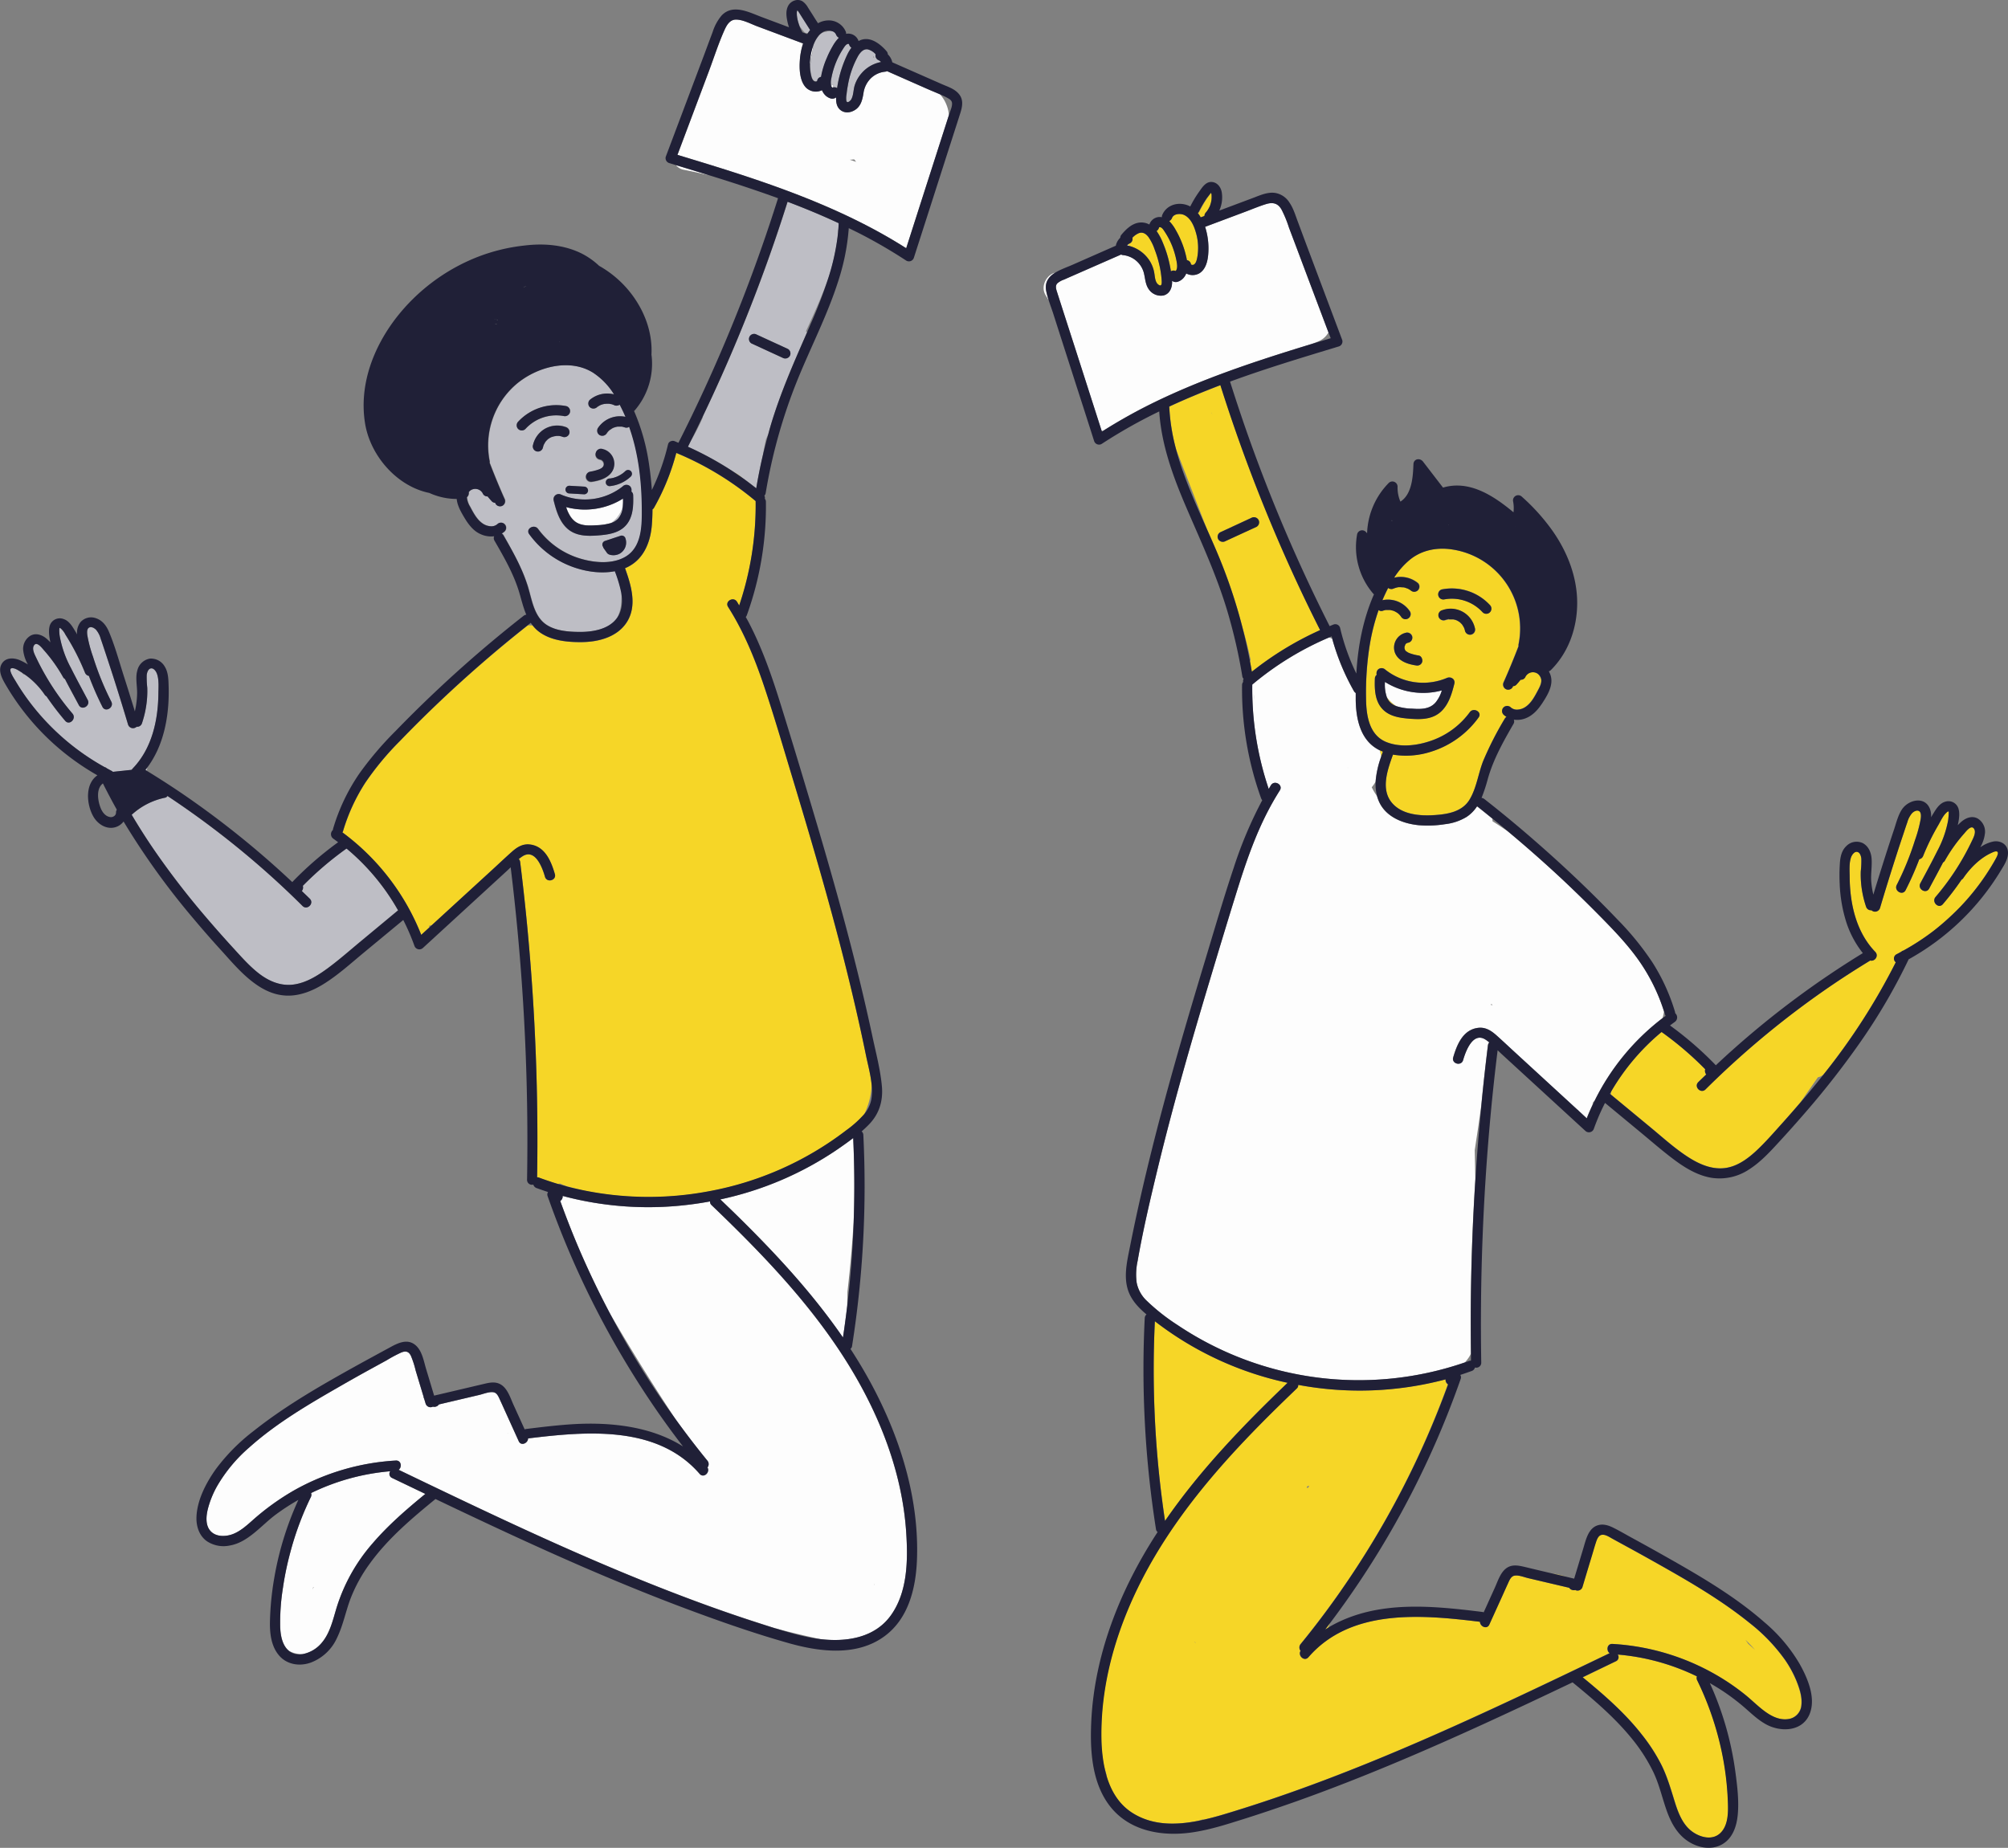<svg id="Camada_1" data-name="Camada 1" xmlns="http://www.w3.org/2000/svg" viewBox="0 0 903.2 831.23"><rect x="0" y="0" width="903.2" height="831.23" fill="#808080" stroke="none"/><defs><style>.cls-1{fill:none;}.cls-2{fill:#fdfdfd;}.cls-3{fill:#f6d627;}.cls-4{fill:#bebec5;}.cls-5{fill:#202037;}</style></defs><path class="cls-1" d="M282.06,549.33l1.21-1.11a9.88,9.88,0,0,1-1.42.37C281.93,548.83,282,549.08,282.06,549.33Z" transform="translate(-88.92 -132.12)"/><path class="cls-1" d="M328.2,413.45l.29,0c-.29-.36-.56-.74-.81-1.12-.46.36-.91.74-1.36,1.1A16.82,16.82,0,0,1,328.2,413.45Z" transform="translate(-88.92 -132.12)"/><path class="cls-1" d="M218.6,833.89q.83-3.18,1.68-6.35Q219.36,830.69,218.6,833.89Z" transform="translate(-88.92 -132.12)"/><path class="cls-1" d="M470.1,713.18c0,2.12-.07,4.25-.11,6.37q2.22-18.7,2.89-37.55Q471.89,697.62,470.1,713.18Z" transform="translate(-88.92 -132.12)"/><path class="cls-1" d="M437.84,864.65c4.65,1.45,9.33,2.81,14.08,3.84,2,.42,4,.75,6.05,1Q447.85,867.35,437.84,864.65Z" transform="translate(-88.92 -132.12)"/><path class="cls-1" d="M219,874.81a7.39,7.39,0,0,0,2.24,1.14,8.67,8.67,0,0,0,3.85.24A11.69,11.69,0,0,1,219,874.81Z" transform="translate(-88.92 -132.12)"/><path class="cls-1" d="M770.65,369l0,0h-.09Z" transform="translate(-88.92 -132.12)"/><path class="cls-1" d="M229.83,846c-.11.43-.21.86-.31,1.29.15-.42.32-.83.49-1.25Z" transform="translate(-88.92 -132.12)"/><path class="cls-1" d="M393,770.81q-15.68-23.59-29.87-48.13A399.48,399.48,0,0,0,393,770.81Z" transform="translate(-88.92 -132.12)"/><path class="cls-1" d="M279.68,761.16c-.09-.3-.18-.6-.26-.89,0,.27,0,.55.05.82Z" transform="translate(-88.92 -132.12)"/><path class="cls-1" d="M317.53,776.94c0-.09-.22-.05-.44,0C317.34,777,317.55,777,317.53,776.94Z" transform="translate(-88.92 -132.12)"/><path class="cls-1" d="M474,204.88l-.11-.14-.06-.08-.13-.17-.6-.71a18.46,18.46,0,0,1-2,.16Z" transform="translate(-88.92 -132.12)"/><path class="cls-1" d="M460.47,260.16c-2.64,7-5.73,13.8-8.85,20.59l-.15.52a2.74,2.74,0,0,1,.49.29l1.63-3.73a213.56,213.56,0,0,0,8-20.85C461.25,258,460.87,259.1,460.47,260.16Z" transform="translate(-88.92 -132.12)"/><path class="cls-1" d="M515.07,176.13c-1.09-.58-2.23-1.1-3.37-1.61a15.65,15.65,0,0,1,3.08,4.9,14.62,14.62,0,0,1,1,4.53c.08-.26.16-.52.25-.78.45-1.43,1.3-3.13,1.18-4.66C517.07,177.27,516.08,176.67,515.07,176.13Z" transform="translate(-88.92 -132.12)"/><path class="cls-1" d="M714.88,366.45l.34-.15a2.26,2.26,0,0,1-.26-.16C714.93,366.25,714.91,366.35,714.88,366.45Z" transform="translate(-88.92 -132.12)"/><path class="cls-1" d="M740.55,368.26c-.07,0-.11-.07-.17-.1l0,.09.36.08Z" transform="translate(-88.92 -132.12)"/><path class="cls-1" d="M479,630.2c-.43,1.11-.87,2.15-1.33,3.14a14.7,14.7,0,0,0,3.23-6.75,24.47,24.47,0,0,0,.16-6.35A32.89,32.89,0,0,1,479,630.2Z" transform="translate(-88.92 -132.12)"/><path class="cls-1" d="M426.21,346.81l0,0v0Z" transform="translate(-88.92 -132.12)"/><path class="cls-1" d="M340.79,664.46a1.76,1.76,0,0,1-.3.1,5.8,5.8,0,0,1-.67.15c1.19.35,2.38.69,3.57,1l.17-.15A18.19,18.19,0,0,1,340.79,664.46Z" transform="translate(-88.92 -132.12)"/><path class="cls-1" d="M465.72,238.65c.13-1,.23-2.09.32-3.14l-.12,0C465.88,236.55,465.82,237.6,465.72,238.65Z" transform="translate(-88.92 -132.12)"/><path class="cls-1" d="M433.46,329.72q-.79,3.52-1.39,7.08,1.11-4.69,2.41-9.35c0,.07-.07.15-.11.23C434.06,328.36,433.76,329,433.46,329.72Z" transform="translate(-88.92 -132.12)"/><path class="cls-1" d="M405.15,319.16q-2.77,5.82-5.66,11.58a94.87,94.87,0,0,0,5.42-10.57Z" transform="translate(-88.92 -132.12)"/><path class="cls-1" d="M482,844.81c0,.09,0,.19,0,.29,0-.1.07-.19.1-.29Z" transform="translate(-88.92 -132.12)"/><path class="cls-1" d="M312.21,278.11h.16l-.1,0Z" transform="translate(-88.92 -132.12)"/><path class="cls-1" d="M312.39,278.1h0Z" transform="translate(-88.92 -132.12)"/><path class="cls-1" d="M311.54,277.8l.27.15.21.08.25.05.09,0A3,3,0,0,0,311.54,277.8Z" transform="translate(-88.92 -132.12)"/><path class="cls-1" d="M312.36,278l0,0a.21.21,0,0,0,0-.06Z" transform="translate(-88.92 -132.12)"/><path class="cls-1" d="M311.42,276a1.27,1.27,0,0,0,.16-.2h-.13Z" transform="translate(-88.92 -132.12)"/><path class="cls-1" d="M312.41,278.09h0Z" transform="translate(-88.92 -132.12)"/><path class="cls-1" d="M368.3,404.08a17.38,17.38,0,0,1-1.9,6.29,10.57,10.57,0,0,0,1.07-1.67c1.64-3.21,1.67-6.73,1-10.22A37.41,37.41,0,0,1,368.3,404.08Z" transform="translate(-88.92 -132.12)"/><path class="cls-1" d="M452.23,147.22c.06-.11.14-.2.21-.31a1.75,1.75,0,0,1-1.78-.39,23.33,23.33,0,0,1-2.15-2.74c0,.1.06.2.1.31a22.84,22.84,0,0,0,1.32,2.59l2.15.8Z" transform="translate(-88.92 -132.12)"/><path class="cls-1" d="M313,276.49l0,0v0Z" transform="translate(-88.92 -132.12)"/><path class="cls-1" d="M460.24,146.48l0,0,.06,0,.15,0a6.7,6.7,0,0,1,2-.31l.89.12a5.33,5.33,0,0,0-3.92.15,6.15,6.15,0,0,0-1.38.92A7.19,7.19,0,0,1,460.24,146.48Z" transform="translate(-88.92 -132.12)"/><path class="cls-1" d="M325.66,260.91l-.17,0a6.94,6.94,0,0,1-.93.16C324.28,261.21,324.44,261.3,325.66,260.91Z" transform="translate(-88.92 -132.12)"/><path class="cls-1" d="M312.83,276.41l0,0v-.13h-.05Z" transform="translate(-88.92 -132.12)"/><path class="cls-1" d="M340.68,285.68l-.17.1-.18.09.38-.09Z" transform="translate(-88.92 -132.12)"/><path class="cls-1" d="M481.84,158.07l.32-.12a1.93,1.93,0,0,0-.62-.62A2,2,0,0,1,481.84,158.07Z" transform="translate(-88.92 -132.12)"/><path class="cls-1" d="M245,514l-.21-.17-.21.16A3,3,0,0,1,245,514Z" transform="translate(-88.92 -132.12)"/><path class="cls-1" d="M312.68,276.15l-.13-.12-.13,0s0,0,0,.05l.24.12Z" transform="translate(-88.92 -132.12)"/><path class="cls-1" d="M99.52,435.48l.37-.07L99,434.8a1.09,1.09,0,0,1,0,.17C99.18,435.13,99.35,435.3,99.52,435.48Z" transform="translate(-88.92 -132.12)"/><path class="cls-1" d="M313.08,276.26s0,0,0-.05h0v.06Z" transform="translate(-88.92 -132.12)"/><path class="cls-1" d="M312.84,276.45v0l0,0A.21.21,0,0,0,312.84,276.45Z" transform="translate(-88.92 -132.12)"/><path class="cls-1" d="M312.58,276.2l.22.19-.07-.13Z" transform="translate(-88.92 -132.12)"/><path class="cls-1" d="M312.78,276.21h0l-.08-.13h-.06a.63.63,0,0,0,0,.09l0,0Z" transform="translate(-88.92 -132.12)"/><path class="cls-1" d="M134.28,495.77c.71,1.73,2,3.49,4,3.86a2.47,2.47,0,0,0,2.1-.47,1.89,1.89,0,0,0,.75-1.5,2.2,2.2,0,0,1,.38-1.3q-3.28-5.83-6.26-11.83C132,487,132.93,492.47,134.28,495.77Z" transform="translate(-88.92 -132.12)"/><path class="cls-1" d="M312.83,276.28h0l0-.07h0v0Z" transform="translate(-88.92 -132.12)"/><path class="cls-1" d="M312.13,275.9a1.37,1.37,0,0,0,.45.3,1.07,1.07,0,0,1-.14-.16l-.16-.09Z" transform="translate(-88.92 -132.12)"/><path class="cls-1" d="M616.71,740.73h0Z" transform="translate(-88.92 -132.12)"/><path class="cls-1" d="M687.89,418.37l-1.18.49a6.94,6.94,0,0,1,1.45.57Z" transform="translate(-88.92 -132.12)"/><path class="cls-1" d="M875.27,871.53l3,2.72q-2-2.34-4.24-4.5C874.45,870.34,874.87,870.93,875.27,871.53Z" transform="translate(-88.92 -132.12)"/><path class="cls-1" d="M760.31,501.52c2.27,1.45,4.51,2.92,6.73,4.44-2.28-1.9-4.56-3.79-6.87-5.66A7,7,0,0,1,760.31,501.52Z" transform="translate(-88.92 -132.12)"/><path class="cls-1" d="M753.33,494.8h0l-.07.11h.21Z" transform="translate(-88.92 -132.12)"/><path class="cls-1" d="M754.56,898.57h0Z" transform="translate(-88.92 -132.12)"/><path class="cls-1" d="M838.14,589.09a2.36,2.36,0,0,1-.3-.64c-.14-.47-.3-.93-.45-1.39a16.56,16.56,0,0,1-.71,3.11C837.16,589.8,837.66,589.45,838.14,589.09Z" transform="translate(-88.92 -132.12)"/><path class="cls-1" d="M706.07,486.44c.26.51.53,1,.81,1.51.45.79,1,1.55,1.46,2.3a20.38,20.38,0,0,1-.66-6.49,18.61,18.61,0,0,1-1.71,2.47Z" transform="translate(-88.92 -132.12)"/><path class="cls-1" d="M626.87,871.07l-.44-.23-.22-.1-.27-.07C626.65,871.09,626.91,871.15,626.87,871.07Z" transform="translate(-88.92 -132.12)"/><path class="cls-1" d="M630.2,366,618,334.44c.55,2.05,1.16,4.09,1.81,6.11,3.34,10.23,7.78,20,12.14,29.84Z" transform="translate(-88.92 -132.12)"/><path class="cls-1" d="M647.78,414.38q1.92,7.5,3.37,15.11l.32-.42Q649.93,421.66,647.78,414.38Z" transform="translate(-88.92 -132.12)"/><path class="cls-1" d="M633.93,317.77l.31.87c-.09-.31-.17-.62-.26-.93Z" transform="translate(-88.92 -132.12)"/><path class="cls-1" d="M627.75,951.2c.87-.17,1.75-.35,2.62-.55l-.41-.11C629.22,950.77,628.49,951,627.75,951.2Z" transform="translate(-88.92 -132.12)"/><path class="cls-1" d="M586.62,930.36c-.51-1.67-1-3.36-1.37-5.05a49.49,49.49,0,0,0,1.37,5.9C586.61,930.93,586.62,930.64,586.62,930.36Z" transform="translate(-88.92 -132.12)"/><path class="cls-1" d="M898.71,628.12q2.25-2.61,4.46-5.26,3-3.6,5.9-7.27a5.61,5.61,0,0,1-2.44,1.18Z" transform="translate(-88.92 -132.12)"/><path class="cls-1" d="M596.3,242.06h0l-.2.2.31-.12Z" transform="translate(-88.92 -132.12)"/><path class="cls-1" d="M813,624.14a3,3,0,0,1,.31.22l.16.13a8.43,8.43,0,0,1,.27-1.67Z" transform="translate(-88.92 -132.12)"/><path class="cls-1" d="M805.56,628c-.13.49-.25,1-.38,1.45.34-.73.67-1.46,1-2.17Z" transform="translate(-88.92 -132.12)"/><path class="cls-1" d="M964.1,546.32q3.35-3,6.44-6.19C968.44,542.25,966.29,544.3,964.1,546.32Z" transform="translate(-88.92 -132.12)"/><path class="cls-1" d="M759.65,583.63c0,.21,0,.42,0,.62.24,0,.48,0,.72,0Z" transform="translate(-88.92 -132.12)"/><path class="cls-1" d="M710.19,472.48l0-.06,0,0Z" transform="translate(-88.92 -132.12)"/><path class="cls-1" d="M798.53,631.37l.48.44-.18-.4Z" transform="translate(-88.92 -132.12)"/><path class="cls-1" d="M752.25,649.6l.27,13.09q1.07-16.53,2.65-33c-.93,6.65-1.91,13.28-2.9,19.88Z" transform="translate(-88.92 -132.12)"/><path class="cls-1" d="M747.81,745l1.86-.66a2.42,2.42,0,0,1,.89-.14c0-1.05,0-2.1,0-3.16a12,12,0,0,1-.55,1.07A15.94,15.94,0,0,1,747.81,745Z" transform="translate(-88.92 -132.12)"/><path class="cls-1" d="M652.84,444.28a16.62,16.62,0,0,0,.23,2.6C653,446,652.91,445.14,652.84,444.28Z" transform="translate(-88.92 -132.12)"/><path class="cls-1" d="M805.92,574.39h0c-.1-.11-.19-.22-.28-.34S805.55,574,805.92,574.39Z" transform="translate(-88.92 -132.12)"/><path class="cls-1" d="M695.11,477.57l.14-.15-.15.06A.28.28,0,0,1,695.11,477.57Z" transform="translate(-88.92 -132.12)"/><path class="cls-1" d="M676.62,801.34c.22,0,.43,0,.64,0l.59-.85c-.27,0-.54.07-.81.08Z" transform="translate(-88.92 -132.12)"/><path class="cls-1" d="M681.92,285.66l-2.84,1.13,8.35-2.53-1-2.57A9,9,0,0,1,681.92,285.66Z" transform="translate(-88.92 -132.12)"/><path class="cls-1" d="M584.53,326.27,585,326q-.3-.11-.6-.24Z" transform="translate(-88.92 -132.12)"/><path class="cls-2" d="M473.56,164.88c0,.13,0,.27-.07.41.08-.12.14-.24.22-.36Z" transform="translate(-88.92 -132.12)"/><path class="cls-2" d="M511.7,174.52c-1.89-.83-3.81-1.6-5.68-2.42l-18.12-8a2.36,2.36,0,0,1-.92.27,10.64,10.64,0,0,0-6.47,3.09,11.68,11.68,0,0,0-3.21,6.75c-.44,2.51-1,5.13-3.07,6.84-1.91,1.57-4.74,2.26-6.93.79-2-1.36-2.36-3.67-2.28-5.92a2.78,2.78,0,0,1-2.5.46,5.79,5.79,0,0,1-2.43-1.49,6.62,6.62,0,0,1-1.43-2.21,6.33,6.33,0,0,1-7.24-1.22c-2.78-3-3-8.11-2.73-12a30.45,30.45,0,0,1,1.48-7.8L429.65,144c-2.95-1.11-6.49-3.11-9.7-3.07-2.73,0-4.13,2.46-5.13,4.68-2.75,6.12-4.81,12.64-7.17,18.92q-7,18.63-14,37.25c7.51,2.28,15,4.56,22.51,6.94,27.88,8.89,55.61,19.27,80.39,35.07l6.39-19.94L515.73,184a14.62,14.62,0,0,0-1-4.53A15.65,15.65,0,0,0,511.7,174.52Zm-38,30,.13.17.06.08.11.14-2.87-.94a18.46,18.46,0,0,0,2-.16Z" transform="translate(-88.92 -132.12)"/><path class="cls-2" d="M396.33,208.46c3.88.76,7.74,1.61,11.59,2.51q-7.46-2.31-14.93-4.56A5.71,5.71,0,0,0,396.33,208.46Z" transform="translate(-88.92 -132.12)"/><path class="cls-2" d="M453.4,160.51c0-.12.05-.23.06-.35v-.08c0-.1,0-.21,0-.32s0-.09,0-.14,0-.05,0-.08c.07-.6.16-1.28.25-1.87a2.38,2.38,0,0,1,.16-.58c.09-.24.21-.5.31-.75,0-.08.05-.15.07-.23s0-.08,0-.12c.09-.66.17-1.33.27-2,0-.06,0-.12,0-.18s-.06-.34-.07-.52c-.07.21-.14.42-.2.62a26.37,26.37,0,0,0-1.1,7c.06-.13.11-.25.18-.37Z" transform="translate(-88.92 -132.12)"/><path class="cls-2" d="M463.08,170.5l-.31.13a2.16,2.16,0,0,0,.54.93l.2-.11c.06-.47.11-.94.17-1.41C463.47,170.19,463.3,170.37,463.08,170.5Z" transform="translate(-88.92 -132.12)"/><path class="cls-2" d="M563.44,254.81a6,6,0,0,0-1.67.71c-3.07,2-4.54,6.19-2.48,9.47l1.32,2.17a34,34,0,0,1-1.14-4.29C558.75,258.94,560.68,256.54,563.44,254.81Z" transform="translate(-88.92 -132.12)"/><path class="cls-2" d="M584.37,325.75q.3.13.6.24,9.51-6,19.56-11.12c23.76-12,49.12-20.31,74.55-28.08l2.84-1.13a9,9,0,0,0,4.55-4l-6.6-17.51q-3.71-9.84-7.4-19.68l-3.78-10a51.33,51.33,0,0,0-3.34-8.12c-1.66-2.84-4-3.37-7-2.43s-6.26,2.3-9.37,3.46l-18,6.75a32,32,0,0,1,1.51,9.75c0,3.79-.5,8.94-4.1,11.16a6.12,6.12,0,0,1-5.9.08,6.59,6.59,0,0,1-1.45,2.25,6,6,0,0,1-2.44,1.49,2.71,2.71,0,0,1-2.47-.45c0,.21,0,.41,0,.61,0,2.65-1.15,5.33-3.93,6a6.58,6.58,0,0,1-6.59-2.84c-1.55-2.23-1.55-4.93-2.22-7.46a10.84,10.84,0,0,0-9.27-7.86,2.46,2.46,0,0,1-.93-.26l-20.53,9c-1.72.76-3.45,1.51-5.17,2.28a8.86,8.86,0,0,0-3,1.7c-1.1,1.2-.43,2.85,0,4.22.49,1.58,1,3.15,1.51,4.72q3.27,10.17,6.53,20.34Q578.45,307.33,584.37,325.75Z" transform="translate(-88.92 -132.12)"/><path class="cls-2" d="M596.39,242.15l-.31.12-.22.22c.43.09.84.21,1.26.33A3.9,3.9,0,0,1,596.39,242.15Z" transform="translate(-88.92 -132.12)"/><path class="cls-3" d="M712.22,406.52h0Z" transform="translate(-88.92 -132.12)"/><path class="cls-3" d="M712.31,406.51h.17S712.5,406.48,712.31,406.51Z" transform="translate(-88.92 -132.12)"/><path class="cls-3" d="M710.22,472.42c.22-.66.45-1.32.69-2,0-.07.06-.12.08-.19-.49-.19-1-.41-1.46-.65a15.27,15.27,0,0,1,.66,2.79Z" transform="translate(-88.92 -132.12)"/><path class="cls-3" d="M716.26,396.68l0,0h0Z" transform="translate(-88.92 -132.12)"/><path class="cls-3" d="M716.14,396.73c-.21.08-.1.06,0,0l.07,0Z" transform="translate(-88.92 -132.12)"/><path class="cls-3" d="M720.53,423.26c0-.08,0-.14,0-.18A.46.46,0,0,0,720.53,423.26Z" transform="translate(-88.92 -132.12)"/><path class="cls-3" d="M720.78,422.36s0,0,0,.1Z" transform="translate(-88.92 -132.12)"/><path class="cls-3" d="M744.09,411.19Z" transform="translate(-88.92 -132.12)"/><path class="cls-3" d="M712.72,445.7a6.87,6.87,0,0,0,1.36,2.19,7.54,7.54,0,0,0,3,1.9A15.73,15.73,0,0,1,712.72,445.7Z" transform="translate(-88.92 -132.12)"/><path class="cls-3" d="M720.56,423.66s0,.08,0,.08Z" transform="translate(-88.92 -132.12)"/><path class="cls-3" d="M722.05,396.79l-.06,0C721.74,396.64,721.92,396.75,722.05,396.79Z" transform="translate(-88.92 -132.12)"/><path class="cls-3" d="M712.78,466c6.55,2.51,14.41,1.37,20.82-1.05A36.16,36.16,0,0,0,750,452.53c1.73-2.39,5.73-.08,4,2.33a41.59,41.59,0,0,1-21.09,15.26,36.79,36.79,0,0,1-17.49,1.42l0,.13c-2.35,6.56-5.6,15.45-.42,21.56,4.46,5.28,12.36,5.93,18.78,5.54,6-.36,12.66-1.38,16.07-6.89,3.24-5.25,4-11.83,6.21-17.51a150.38,150.38,0,0,1,9.69-19,2.34,2.34,0,0,1,.78-.81,8.44,8.44,0,0,1-1.33-1,2.32,2.32,0,0,1,0-3.26,2.35,2.35,0,0,1,3.26,0,4.13,4.13,0,0,0,3.09,1A7,7,0,0,0,775,450.1c2.63-1.77,4.22-4.87,5.67-7.59.76-1.42,1.61-3.05,1.42-4.72a4.25,4.25,0,0,0-1.54-2.57,3.78,3.78,0,0,0-5.68,1.56,2.22,2.22,0,0,1-2.07,1.11c-.6.74-1.21,1.47-1.86,2.16a2,2,0,0,1-1.54.71c-.07.16-.13.31-.2.46a2.31,2.31,0,0,1-3.15.83,2.37,2.37,0,0,1-.83-3.15q3.56-8,6.66-16.13a2.66,2.66,0,0,1,0-.79,35.91,35.91,0,0,0-29.86-42.69c-6.55-1-13.24.16-18.56,4.26A34.12,34.12,0,0,0,716,392a12.25,12.25,0,0,1,10.92,2.46,2.31,2.31,0,0,1-3.26,3.26l0,0-.18-.13c-.17-.12-.35-.23-.53-.34l-.61-.34-.22-.1c-.36-.06-.77-.28-1.13-.38l-.61-.13-.22,0c-.41,0-.86-.07-1.27-.07l-.63,0H718c-.43.09-.85.17-1.27.3l-.51.18-.07,0-.17.07a2.37,2.37,0,0,1-2.59-.22.77.77,0,0,1-.07.16c-.91,1.76-1.74,3.55-2.51,5.37a11.89,11.89,0,0,1,12.39,5.06,2.31,2.31,0,1,1-4,2.33l-.23-.33c-.15-.14-.29-.35-.44-.5a6.63,6.63,0,0,0-.54-.52l-.2-.17a11.37,11.37,0,0,0-1.2-.74l-.34-.17-.16-.09-.41-.13a13.46,13.46,0,0,0-1.39-.35h0l-.27,0q-.37,0-.75,0l-.68,0-.11,0a.59.59,0,0,1-.21,0,9.2,9.2,0,0,0-1.34.37,2,2,0,0,1-1.86-.32,92.74,92.74,0,0,0-4,15.76,135.09,135.09,0,0,0-1.67,24.11C703.46,454,704.75,463,712.78,466Zm26.11-54.83a2.31,2.31,0,1,1-1.22-4.46,11.13,11.13,0,0,1,14.71,8,2.31,2.31,0,1,1-4.45,1.23,8.37,8.37,0,0,0-.23-.86l-.15-.42v0a16.43,16.43,0,0,0-.86-1.46h0l0,0-.23-.27q-.3-.33-.63-.63l-.27-.24,0,0c-.22-.14-.43-.3-.66-.44s-.52-.28-.79-.41h0l-.47-.16c-.31-.09-.63-.17-.95-.23l-.16,0-.3,0c-.33,0-.65,0-1,0l-.39,0h-.08A10.09,10.09,0,0,0,738.89,411.21Zm-.27-9.48a2.31,2.31,0,0,1-1.22-4.45,23.41,23.41,0,0,1,21.68,7,2.31,2.31,0,0,1-3.27,3.27A18.71,18.71,0,0,0,738.62,401.73Zm-17.29,15a2.38,2.38,0,0,1,2.84,1.61,2.32,2.32,0,0,1-1.61,2.84c-.17,0-.34.07-.5.12l-.16.05,0,0-.19.1-.29.19-.08.06L721,422l-.06.07-.18.3-.09.15-.08.27-.06.2a.49.49,0,0,1,0,.11v.51l0,.13c0,.15.09.3.12.45v0h0c.08.14.15.28.23.41s0,0,0,.05.21.24.33.35l.09.07c.13,0,.7.45.81.51l.45.22,0,0h0A21.16,21.16,0,0,0,727,427c1.28.19,1.86,1.74,1.62,2.84a2.38,2.38,0,0,1-1.07,1.38,2.48,2.48,0,0,1-1.77.23c-3.74-.55-8.09-2-9.48-5.86A6.82,6.82,0,0,1,721.33,416.75Zm-14,20.64a2.18,2.18,0,0,1,.82-1.7,2.49,2.49,0,0,1,.57-2.35,2.38,2.38,0,0,1,3.26,0,27.44,27.44,0,0,0,27.72,3.78c1.79-.79,3.92.5,3.39,2.6-1.08,4.33-2.43,9-5.69,12.22-3.75,3.73-8.89,3.9-13.86,3.54-4.47-.33-9.45-.89-12.72-4.33C707.32,447.48,707.16,442.15,707.32,437.39Z" transform="translate(-88.92 -132.12)"/><path class="cls-3" d="M719,409.18l0,0C718.82,408.93,718.91,409.08,719,409.18Z" transform="translate(-88.92 -132.12)"/><path class="cls-3" d="M720.08,396.24l-.08,0C719.72,396.17,719.94,396.23,720.08,396.24Z" transform="translate(-88.92 -132.12)"/><path class="cls-3" d="M981.93,526c1.54-2.3,3-4.65,4.37-7.07.38-.69,1.73-2.74,1.16-3.56s-2,0-2.59.27c-5.18,2.29-9.71,6.82-12.86,11.44a2.26,2.26,0,0,1-.81.74,123,123,0,0,1-8.4,11c-1.94,2.26-5.19-1-3.27-3.26a113.73,113.73,0,0,0,16.25-25c.73-1.53,2.26-4.23.93-5.85s-3.57,1.5-4.37,2.39a69.33,69.33,0,0,0-8.6,12.08,2.11,2.11,0,0,1-.84.86c-2,3.93-4.16,7.81-6.22,11.71-1.39,2.63-5.37.29-4-2.33,2.55-4.82,5.17-9.6,7.6-14.48a47.3,47.3,0,0,0,4.92-13.86,34.55,34.55,0,0,0,.27-3.51,1.05,1.05,0,0,0-.09-.46h0c-.38,0-.69.31-.94.54-1.58,1.41-2.66,3.89-3.72,5.7a105.29,105.29,0,0,0-6.76,13.78,2.39,2.39,0,0,1-1.74,1.48,141.25,141.25,0,0,1-6.15,13.91c-1.34,2.66-5.32.32-4-2.33A130,130,0,0,0,950.3,510a59.14,59.14,0,0,0,2.57-9.69c.13-1,.31-2.8-.76-3.42s-2.41.2-3.13.93a10.51,10.51,0,0,0-2.13,4.08c-.66,1.85-1.26,3.72-1.88,5.58q-1.8,5.36-3.52,10.72-3.59,11.12-6.9,22.3a2.35,2.35,0,0,1-3.84,1,2.28,2.28,0,0,1-2.42-1.58A45.25,45.25,0,0,1,926,529a43.05,43.05,0,0,1-.11-5,42.28,42.28,0,0,0,.25-5.62c-.1-1-.51-2.61-1.63-3-1.36-.49-2.49,1.09-2.91,2.14-1.08,2.73-.74,6.44-.71,9.32.14,12,3,24.6,11.53,33.47,1.75,1.82-.34,4.44-2.28,3.87-5.69,3.47-11.31,7.05-16.82,10.79a400.13,400.13,0,0,0-57.27,47.18c-2.11,2.09-5.37-1.17-3.26-3.27,1.18-1.17,2.39-2.3,3.58-3.46a2.57,2.57,0,0,1-.46-2.33,146.71,146.71,0,0,0-19.63-16.77,100.61,100.61,0,0,0-22.52,26.5,8.43,8.43,0,0,0-.27,1.67l17.92,14.83c5.55,4.59,11,9.54,17.05,13.42,4.75,3,10.17,5.42,15.93,4.84,5.55-.56,10.33-4,14.31-7.64,4.36-4,8.28-8.55,12.24-13q3.93-4.38,7.75-8.86l7.92-11.35a5.61,5.61,0,0,0,2.44-1.18A288.56,288.56,0,0,0,941.64,565a2.15,2.15,0,0,1,.34-3.6c.73-.37,1.45-.78,2.17-1.17a1.75,1.75,0,0,1,.9-.49,108.11,108.11,0,0,0,13.32-8.66c2-1.51,3.87-3.1,5.73-4.75,2.19-2,4.34-4.07,6.44-6.19A105.49,105.49,0,0,0,981.93,526Z" transform="translate(-88.92 -132.12)"/><path class="cls-3" d="M631.91,370.39c2.21,5,4.41,9.95,6.42,15a236.38,236.38,0,0,1,9.45,29q2.13,7.28,3.69,14.69l-.32.42c.3,1.59.59,3.19.86,4.8a143.47,143.47,0,0,1,30.73-18.7q-5.84-11.56-11.26-23.31a738.17,738.17,0,0,1-33.6-86.88c-7.8,3-15.5,6.13-23,9.63A89.12,89.12,0,0,0,618,334.44L630.2,366Zm2-52.62.05-.06c.09.31.17.62.26.93Zm21,48.16a2.32,2.32,0,0,1-.83,3.16l-14.05,6.47a2.37,2.37,0,0,1-3.16-.82,2.32,2.32,0,0,1,.83-3.16l14-6.48A2.38,2.38,0,0,1,654.93,365.93Z" transform="translate(-88.92 -132.12)"/><path class="cls-3" d="M598.29,239.05a2.25,2.25,0,0,1-1.38,2.64l.11-.05a4.67,4.67,0,0,0-.72.42l.09.09a3.9,3.9,0,0,0,.73.67,15.7,15.7,0,0,1,8.67,6.26,14.87,14.87,0,0,1,2.3,5.72c.31,1.64.33,4.17,1.77,5.28,1.61,1.24,1.66-.36,1.58-1.68a42.54,42.54,0,0,0-1.09-7.27,49.92,49.92,0,0,0-2.13-6.93,21.29,21.29,0,0,0-2.87-5.64c-1.09-1.36-2.56-2.24-4.3-1.52A8.71,8.71,0,0,0,598.29,239.05Z" transform="translate(-88.92 -132.12)"/><path class="cls-3" d="M612.11,241.58a51.53,51.53,0,0,1,2.75,8.57c.29,1.31.56,2.66.78,4a2.18,2.18,0,0,1,2.11-.13c1-1,.65-3.22.42-4.43a38.57,38.57,0,0,0-2-6.91,35.35,35.35,0,0,0-3.38-6.41c-.44-.67-1-1.67-1.86-1.94-.51-.17-.66.34-.58-.3a2.65,2.65,0,0,1-1.15,2A26.09,26.09,0,0,1,612.11,241.58Z" transform="translate(-88.92 -132.12)"/><path class="cls-3" d="M616.11,230.14a2.78,2.78,0,0,1-1.27,1.46,17.8,17.8,0,0,1,2.83,3.84,42.36,42.36,0,0,1,2.59,5.23,40.21,40.21,0,0,1,1.88,5.58c.24.94.48,1.93.65,2.92a2.16,2.16,0,0,1,1.78,1.62c.06.35,0,.33.38.44a1.18,1.18,0,0,0,.79,0c1.15-.47,1.5-2.27,1.71-3.32a24.36,24.36,0,0,0-.72-11.5c-.84-2.84-2.3-6.18-5.14-7.54C620,228.08,616.91,228.16,616.11,230.14Z" transform="translate(-88.92 -132.12)"/><path class="cls-3" d="M627.76,228a14.58,14.58,0,0,1,1.3,1.94l1.66-.62a2.61,2.61,0,0,1,.64-1.57l.39-.45c.14-.19.28-.39.41-.59a12.38,12.38,0,0,0,.78-1.37c0-.06.17-.38.21-.44.08-.22.17-.44.24-.67a13.26,13.26,0,0,0,.41-1.53c0-.19.07-.38.1-.57s0-.52.05-.59a13.88,13.88,0,0,0,0-1.58c0-.07,0-.15,0-.22s-.09-.43-.16-.64l-.06-.18,0-.06,0,0-.34.39-.07.08-.25.34q-.57.76-1.11,1.56a50.86,50.86,0,0,0-3.61,6.18A1.75,1.75,0,0,1,627.76,228Z" transform="translate(-88.92 -132.12)"/><path class="cls-4" d="M225.12,530.61a2.53,2.53,0,0,1-.45,2.33c1.19,1.16,2.4,2.3,3.58,3.47,2.11,2.09-1.16,5.36-3.27,3.26q-7.47-7.41-15.31-14.44a398.35,398.35,0,0,0-45.45-35.05,1.53,1.53,0,0,1-1,.77,31.55,31.55,0,0,0-15.08,7.7q4.83,8.18,10.21,16A362.68,362.68,0,0,0,180.94,544q6,7.11,12.34,14c3.88,4.25,7.72,8.72,12.32,12.21s9.71,5.58,15.38,4.79,10.82-4,15.36-7.36c5.29-3.92,10.26-8.32,15.33-12.51l16-13.28a2.82,2.82,0,0,1,.31-.21A100.42,100.42,0,0,0,245,514a3,3,0,0,0-.42,0A148.42,148.42,0,0,0,225.12,530.61Z" transform="translate(-88.92 -132.12)"/><path class="cls-4" d="M136,477.25a1.85,1.85,0,0,1,.93.5c.71.39,1.43.79,2.15,1.17a2.12,2.12,0,0,1,.6.44l8.3-.88c.09,0,.18-.09.27-.12a2.31,2.31,0,0,1,.38-.52c8.58-8.87,11.38-21.48,11.53-33.47,0-2.89.37-6.58-.72-9.32-.42-1.06-1.55-2.63-2.9-2.15-1.12.41-1.53,2-1.63,3a42.13,42.13,0,0,0,.25,5.61,43.23,43.23,0,0,1-.11,5,46.24,46.24,0,0,1-2.27,11,2.28,2.28,0,0,1-2.42,1.58,2.34,2.34,0,0,1-3.84-1q-3.33-11.18-6.9-22.29-1.73-5.37-3.52-10.73c-.62-1.86-1.23-3.73-1.88-5.58a10.65,10.65,0,0,0-2.13-4.08c-.73-.72-2.09-1.52-3.13-.92s-.89,2.39-.76,3.41a59.25,59.25,0,0,0,2.57,9.7A130.84,130.84,0,0,0,139,447.77c1.34,2.64-2.64,5-4,2.33a138.71,138.71,0,0,1-6.12-13.91,2.35,2.35,0,0,1-1.77-1.49,105.16,105.16,0,0,0-6.76-13.77c-.65-1.1-1.31-2.19-2-3.27a9.72,9.72,0,0,0-1.9-2.62c-.82-.64-.83-.54-.89.31a15.93,15.93,0,0,0,.27,3.3,47.75,47.75,0,0,0,4.92,13.87c2.44,4.87,5.06,9.66,7.6,14.47,1.39,2.63-2.59,5-4,2.33-2.06-3.9-4.2-7.77-6.22-11.71a2.23,2.23,0,0,1-.85-.85,69.74,69.74,0,0,0-8.59-12.09c-.79-.87-3.09-4-4.37-2.38s.19,4.31.92,5.85a113.71,113.71,0,0,0,16.26,25c1.92,2.25-1.33,5.53-3.27,3.27a124.47,124.47,0,0,1-8.4-11,2.51,2.51,0,0,1-.82-.75,35.73,35.73,0,0,0-6.68-7.37c-.79-.66-1.62-1.27-2.47-1.85l-.37.07c-.17-.18-.34-.35-.52-.51a1.09,1.09,0,0,0,0-.17c-.22-.14-.44-.3-.67-.44-1.1-.67-2.49-1.67-3.84-1.68-2.42,0,.89,4.8,1.4,5.67q2.2,3.72,4.69,7.23a106,106,0,0,0,11.09,13.21A107.46,107.46,0,0,0,136,477.25Z" transform="translate(-88.92 -132.12)"/><path class="cls-4" d="M155,478.8a7.31,7.31,0,0,0,.13-1.47l-.81,1Z" transform="translate(-88.92 -132.12)"/><path class="cls-4" d="M451.62,280.75c3.12-6.79,6.21-13.6,8.85-20.59.4-1.06.78-2.12,1.15-3.18a101.83,101.83,0,0,0,4.1-18.33c.1-1.05.16-2.1.2-3.16l.12,0c.08-1,.14-2,.18-3-7.55-3.51-15.24-6.7-23-9.64q-3.87,12.26-8.15,24.36a738.49,738.49,0,0,1-29.89,71.91l-.24,1a94.87,94.87,0,0,1-5.42,10.57l-1.17,2.37a145,145,0,0,1,20.73,11.42c.61.35,1.22.69,1.8,1.09.75.51,1.45,1,2.14,1.6,2.06,1.47,4.07,3,6.06,4.59q1.27-7.55,3-15,.6-3.56,1.39-7.08c.3-.68.6-1.36.91-2,0-.08.07-.16.11-.23.29-1.07.57-2.15.88-3.22,4.32-14.73,10.46-28.65,16.6-42.67a2.74,2.74,0,0,0-.49-.29Zm-25.49,2.71a2.35,2.35,0,0,1,3.15-.83l14.06,6.47a2.35,2.35,0,0,1,.83,3.16,2.37,2.37,0,0,1-3.16.83L427,286.61A2.33,2.33,0,0,1,426.13,283.46Zm.08,63.35h0v0Z" transform="translate(-88.92 -132.12)"/><path class="cls-4" d="M460.49,146.42l-.15,0-.06,0,0,0a7.19,7.19,0,0,0-2.15.82l-.2.16a2.82,2.82,0,0,1-.36.33,14,14,0,0,0-3,5.51c0,.18.05.34.07.52s0,.12,0,.18c-.1.66-.18,1.33-.27,2,0,0,0,.08,0,.12s-.05.15-.07.23c-.1.25-.22.51-.31.75a2.38,2.38,0,0,0-.16.58c-.09.59-.18,1.27-.25,1.87,0,0,0,.05,0,.08s0,.09,0,.14,0,.22,0,.32v.08c0,.12,0,.23-.06.35v0c-.07.12-.12.24-.18.37a21.2,21.2,0,0,0,.39,4.51c.21,1.05.55,2.84,1.7,3.31a1.28,1.28,0,0,0,.94,0c.28-.1.19-.08.24-.39a2.13,2.13,0,0,1,1.71-1.61,36.67,36.67,0,0,1,2.6-8.52,42,42,0,0,1,2.7-5.41,17.15,17.15,0,0,1,2.72-3.66,2.74,2.74,0,0,1-1.27-1.46,2.65,2.65,0,0,0-1.56-1.43l-.89-.12A6.7,6.7,0,0,0,460.49,146.42Z" transform="translate(-88.92 -132.12)"/><path class="cls-4" d="M470.08,151.91c-.84.34-1.43,1.37-1.9,2.09a36.19,36.19,0,0,0-3.26,6.23,37.68,37.68,0,0,0-2.07,7.12,8,8,0,0,0-.08,3.28l.31-.13c.22-.13.39-.31.6-.46-.06.47-.11.94-.17,1.41a2.3,2.3,0,0,1,1.95.27,52.94,52.94,0,0,1,1.28-6.23,54,54,0,0,1,3.15-8.54,19.32,19.32,0,0,1,2-3.4,2.67,2.67,0,0,1-1.15-2C470.82,152.24,470.62,151.69,470.08,151.91Z" transform="translate(-88.92 -132.12)"/><path class="cls-4" d="M474.92,157.27a41.56,41.56,0,0,0-4.63,13.35c-.24,1.27-.43,2.56-.56,3.85a9.14,9.14,0,0,0-.09,3c.38,1.34,1.9-.08,2.26-.79,1-1.84.87-4.12,1.46-6.09a15.06,15.06,0,0,1,3-5.42A15.29,15.29,0,0,1,485.2,160a4.26,4.26,0,0,0-.42-.43,5.09,5.09,0,0,0-.71-.42,2.22,2.22,0,0,1-.69-.45l-.36-.47a2.31,2.31,0,0,1-.24-1.71,7,7,0,0,0-3.52-2.21C477.25,154,475.84,155.74,474.92,157.27Zm-1.36,7.61.15.05c-.08.12-.14.24-.22.36C473.52,165.15,473.53,165,473.56,164.88Zm8.6-6.93-.32.12a2,2,0,0,0-.3-.74A1.93,1.93,0,0,1,482.16,158Z" transform="translate(-88.92 -132.12)"/><path class="cls-4" d="M452.44,146.91a14.12,14.12,0,0,1,.92-1.27l-3.29-5.17c-.7-1.1-1.37-2.21-2.09-3.29-.06-.07-.44-.5-.12-.18l-.2-.21,0,0-.08.08s0,0,0,.06l-.05.11c0,.12-.08.24-.11.36a1.24,1.24,0,0,1-.05.15,1.38,1.38,0,0,1,0,.14,13.48,13.48,0,0,0,.08,1.8c0,.12.06.37.06.4l.18,1a23.31,23.31,0,0,0,.88,2.92,23.33,23.33,0,0,0,2.15,2.74A1.75,1.75,0,0,0,452.44,146.91Z" transform="translate(-88.92 -132.12)"/><path class="cls-4" d="M326,394.52c1.92,5.46,2.55,12.21,6.55,16.68,4.19,4.68,11.7,5.18,17.57,5.19,5.68,0,12.63-1.25,16.24-6a17.38,17.38,0,0,0,1.9-6.29,37.41,37.41,0,0,0,.19-5.6,60.7,60.7,0,0,0-2.79-9.28.7.7,0,0,1,0-.14c-6.7,1.3-14.11.05-20.26-2.41a41.65,41.65,0,0,1-18.32-14.27c-1.75-2.41,2.25-4.71,4-2.33A36.43,36.43,0,0,0,350,383.37c6.47,1.94,14.79,2.71,20.77-1.05,7.05-4.44,7-14.14,7-21.48-.09-12.42-1.55-25-5.71-36.73a2.15,2.15,0,0,1-1.86.3,12.07,12.07,0,0,0-1.46-.39l-.28,0c-.23,0-.45,0-.68,0l-.75,0-.19,0h0a10.87,10.87,0,0,0-1.39.35l-.36.12,0,0-.24.1-.27.14c-.42.22-.81.57-1.23.77l-.23.19c-.18.17-.36.34-.54.53l-.3.35c.08-.07.1-.06-.11.13l-.2.3a2.37,2.37,0,0,1-3.16.83,2.33,2.33,0,0,1-.82-3.16,11.9,11.9,0,0,1,12.41-5.07q-1.15-2.72-2.54-5.36l-.05-.12a2.55,2.55,0,0,1-2.6.18,2.21,2.21,0,0,0-.27-.12l-.56-.2c-.4-.12-.85-.14-1.24-.28l-.22,0-.63,0c-.32,0-.67,0-1,.05.09,0,.07,0-.21,0l-.27.06-.61.14a5.26,5.26,0,0,0-.6.18l-.3.11-.13.05h0l-.28.14-.61.34-.52.34-.07.05-.09.08a2.38,2.38,0,0,1-3.26,0,2.33,2.33,0,0,1,0-3.27,12.21,12.21,0,0,1,10.9-2.46,31.5,31.5,0,0,0-9.43-9.76c-10.84-6.76-25.73-2.46-34.82,5.4a36.28,36.28,0,0,0-11.71,34.34,2.29,2.29,0,0,1,0,.78c2.09,5.44,4.3,10.82,6.67,16.13a2.37,2.37,0,0,1-.83,3.16,2.33,2.33,0,0,1-3.16-.83l-.19-.46a2.08,2.08,0,0,1-1.55-.71q-1-1.05-1.86-2.16a2.21,2.21,0,0,1-2.06-1.12,3.8,3.8,0,0,0-5.69-1.55,3.59,3.59,0,0,0-.71.74,2.64,2.64,0,0,1-.84,2.32,9.57,9.57,0,0,0,1.44,4.23c1.45,2.72,3,5.81,5.67,7.59a7,7,0,0,0,3.55,1.22,4.09,4.09,0,0,0,3.09-1,2.31,2.31,0,0,1,3.26,3.27,8.28,8.28,0,0,1-1.33,1,2.25,2.25,0,0,1,.78.81C319.37,379.89,323.37,386.91,326,394.52Zm43-43.65a2.36,2.36,0,0,1,3.27,0,2.53,2.53,0,0,1,.57,2.35,2.18,2.18,0,0,1,.82,1.69c.15,4.78,0,10.08-3.49,13.77-3.26,3.44-8.26,4-12.73,4.33-5,.36-10.09.18-13.85-3.54-3.26-3.23-4.61-7.9-5.69-12.22a2.34,2.34,0,0,1,3.39-2.61A27.41,27.41,0,0,0,369.08,350.87ZM322,325.09a2.35,2.35,0,0,1,0-3.26,23.39,23.39,0,0,1,21.68-7,2.33,2.33,0,0,1,1.61,2.84,2.36,2.36,0,0,1-2.84,1.61,18.74,18.74,0,0,0-17.19,5.83A2.32,2.32,0,0,1,322,325.09Zm16.78,3.15-.39.07c-.32.06-.64.15-.95.24l-.37.13-.07,0h0c-.25.14-.51.25-.75.4s-.46.3-.68.45h0l-.34.29c-.21.21-.42.42-.62.64l-.23.27,0,0c-.3.48-.58,1-.84,1.46v0c0,.11-.08.22-.11.34a8.24,8.24,0,0,0-.24.85,2.31,2.31,0,1,1-4.45-1.22,11.36,11.36,0,0,1,5.22-7.14,11.24,11.24,0,0,1,9.5-.84,2.37,2.37,0,0,1,1.61,2.84,2.32,2.32,0,0,1-2.84,1.61,9.19,9.19,0,0,0-1.8-.48h-.06l-.49,0c-.33,0-.66,0-1,0C338.71,328.25,338.26,328.33,338.76,328.24Zm14.69,24.51a1.75,1.75,0,0,1-1.74,1.73l-6.67-.39a1.73,1.73,0,0,1,0-3.46l6.67.39A1.78,1.78,0,0,1,353.45,352.75Zm14.25,28.4a6,6,0,0,1-4,.63,4.39,4.39,0,0,1-.69-.18,2.15,2.15,0,0,1-1.13-.83l-.31-.44-1.17-1.66a1.32,1.32,0,0,1-.22-.58,1.8,1.8,0,0,1-.28-.53,1.76,1.76,0,0,1,1.21-2.13l7-2.32a1.75,1.75,0,0,1,2.13,1.21A5.76,5.76,0,0,1,367.7,381.15Zm1-35.9c.16-.1.3-.21.45-.32h0l.16-.14c.29-.23.56-.47.82-.72a1.76,1.76,0,0,1,2.45,0,1.74,1.74,0,0,1,0,2.45,16.19,16.19,0,0,1-9.53,4.33,1.76,1.76,0,0,1-1.74-1.73,1.78,1.78,0,0,1,1.74-1.73l.28,0h0l.54-.09c.36-.07.72-.16,1.07-.25s.7-.21,1-.34l.48-.18h0l.25-.12A13.52,13.52,0,0,0,368.73,345.25Zm-4-2.15c-1.39,3.88-5.74,5.31-9.48,5.87a2.39,2.39,0,0,1-2.84-1.61,2.35,2.35,0,0,1,.24-1.78,2.28,2.28,0,0,1,1.37-1.06,22.86,22.86,0,0,0,4.3-1.12l0,0h0l.45-.22c.22-.12.71-.31.85-.53-.25.2-.27.22-.08.05l.13-.11c.12-.11.22-.23.34-.35l0,0c.07-.14.15-.27.23-.41v0c.05-.15.09-.3.13-.46s0,0,0-.06,0-.32,0-.42a.59.59,0,0,0,0-.14c-.06-.18,0-.14,0,0a.79.79,0,0,0,0,.13c0-.13-.06-.32-.1-.46s-.12-.29-.15-.44l0,.15c0,.13,0,.18,0,0l-.06-.13c-.05-.08-.15-.21-.2-.31l-.05,0c-.1-.11-.2-.21-.31-.31l0,0-.35-.22-.07,0c-.2-.05-.68-.21-.76-.22a2.31,2.31,0,0,1,1.23-4.45A6.81,6.81,0,0,1,364.74,343.1Z" transform="translate(-88.92 -132.12)"/><path class="cls-4" d="M363.1,313.75H363C363.16,313.77,363.38,313.78,363.1,313.75Z" transform="translate(-88.92 -132.12)"/><path class="cls-4" d="M361,313.76h0Z" transform="translate(-88.92 -132.12)"/><path class="cls-4" d="M369,360.1a13.36,13.36,0,0,1-5.2,7.3,7.75,7.75,0,0,0,3.21-2,8.94,8.94,0,0,0,2.09-5.37Z" transform="translate(-88.92 -132.12)"/><path class="cls-4" d="M360.91,313.76h0Z" transform="translate(-88.92 -132.12)"/><path class="cls-4" d="M335.57,329.53Z" transform="translate(-88.92 -132.12)"/><path class="cls-4" d="M345.58,364.54a9.63,9.63,0,0,0,.77,1A7.67,7.67,0,0,0,348,367,14.2,14.2,0,0,1,345.58,364.54Z" transform="translate(-88.92 -132.12)"/><path class="cls-4" d="M362.11,326.66a1,1,0,0,1-.1.11l0,0v0Z" transform="translate(-88.92 -132.12)"/><path class="cls-4" d="M357.59,315.13l.08-.07a.75.75,0,0,1-.13.11l0,0Z" transform="translate(-88.92 -132.12)"/><path class="cls-4" d="M362.11,326.66l0-.05Z" transform="translate(-88.92 -132.12)"/><path class="cls-4" d="M357.52,315.18h0Z" transform="translate(-88.92 -132.12)"/><path class="cls-4" d="M363.28,325.49l0,0C363.34,325.46,363.47,325.32,363.28,325.49Z" transform="translate(-88.92 -132.12)"/><path class="cls-2" d="M711.89,438.88a17.2,17.2,0,0,0,.83,6.82,15.73,15.73,0,0,0,4.32,4.09,25.25,25.25,0,0,0,7,1.11c3.86.27,7.93.35,10.65-2.85a15.57,15.57,0,0,0,2.76-5.35A32.34,32.34,0,0,1,711.89,438.88Z" transform="translate(-88.92 -132.12)"/><path class="cls-2" d="M369,360.1l.1-.05a28,28,0,0,0,.1-3.65,32.26,32.26,0,0,1-25.58,3.82,17.33,17.33,0,0,0,2,4.32A14.2,14.2,0,0,0,348,367c2.57,1.67,5.84,1.6,9,1.39a26.09,26.09,0,0,0,6.77-1A13.36,13.36,0,0,0,369,360.1Z" transform="translate(-88.92 -132.12)"/><path class="cls-2" d="M806.21,627.24a105.4,105.4,0,0,1,30.47-37.07,16.56,16.56,0,0,0,.71-3.11,83.71,83.71,0,0,0-11.54-23.19c-4.73-6.66-10.39-12.62-16.1-18.45q-8.84-9-18.06-17.69Q779.69,516.5,767,506c-2.22-1.52-4.46-3-6.73-4.44a7,7,0,0,0-.14-1.22c-2.23-1.81-4.46-3.62-6.71-5.4h-.21a16.4,16.4,0,0,1-4.64,4.68,23.64,23.64,0,0,1-9.66,3.26,49.06,49.06,0,0,1-11.92.46c-7.1-.71-14.73-3.69-17.82-10.63a17.56,17.56,0,0,1-.87-2.42c-.5-.75-1-1.51-1.46-2.3-.28-.49-.55-1-.81-1.51l-.1-.21a18.61,18.61,0,0,0,1.71-2.47,42.29,42.29,0,0,1,2.51-11.28v-.08a15.27,15.27,0,0,0-.66-2.79c-.16-.08-.33-.14-.48-.23-8.17-4.28-10.13-13.77-10.29-22.21,0-1.11,0-2.21,0-3.32a2.21,2.21,0,0,1-.8-.83,102.87,102.87,0,0,1-9.77-23.59,6.94,6.94,0,0,0-1.45-.57,137,137,0,0,0-34.52,21.19,1.64,1.64,0,0,1,0,.23,140.72,140.72,0,0,0,7.4,46.72c.34-.56.67-1.13,1-1.69,1.59-2.5,5.59-.18,4,2.33q-2.68,4.22-5,8.63c-6.19,11.76-10.47,24.39-14.41,37-4.21,13.52-8.3,27.08-12.36,40.64-8.31,27.69-16.3,55.48-23.11,83.58-3.35,13.87-6.64,27.82-9.1,41.88a28.47,28.47,0,0,0-.43,9.65,15.2,15.2,0,0,0,4.47,8.15,90.86,90.86,0,0,0,13.85,10.93A146.38,146.38,0,0,0,747.81,745a15.94,15.94,0,0,0,2.17-2.89,12,12,0,0,0,.55-1.07c-.12-9.18-.15-18.36,0-27.54q.36-25.44,2-50.83l-.27-13.09,0-.05c1-6.6,2-13.23,2.9-19.88q1.32-13.65,3-27.28a2.38,2.38,0,0,1,.61-1.35c-.55-.44-1.1-.87-1.67-1.24-5.74-3.7-9,5.31-10.11,9.22-.83,2.85-5.28,1.63-4.45-1.22,1.68-5.78,4.43-12.53,11.28-13.31,3.2-.37,5.71,1.18,8,3.22,2.92,2.6,5.77,5.3,8.65,7.94l28,25.72.3,0,.18.4,3.68,3.38c.77-2,1.61-3.88,2.49-5.78.13-.48.25-1,.38-1.45Zm-.3-52.86h0c-.37-.44-.39-.46-.29-.35S805.81,574.27,805.91,574.38Zm-110.8-96.81a.28.28,0,0,0,0-.09l.15-.06Zm-42.27-33.29c.07.86.15,1.73.23,2.6A16.62,16.62,0,0,1,652.84,444.28Zm106.79,140c0-.2,0-.41,0-.62l.7.59C760.11,584.21,759.87,584.24,759.63,584.25Z" transform="translate(-88.92 -132.12)"/><path class="cls-2" d="M472.88,682q.67-19-.2-37.94c-2.31,1.78-4.7,3.46-7.06,5.09a148.76,148.76,0,0,1-52.7,22.51c2.5,2.4,5,4.8,7.48,7.23,17.27,17,33.93,34.91,47.68,54.89q1.08-7.1,1.91-14.23c0-2.12.08-4.25.11-6.37Q471.89,697.63,472.88,682Z" transform="translate(-88.92 -132.12)"/><path class="cls-2" d="M343.56,665.57l-.17.15c2.43.66,4.87,1.23,7.32,1.75-2.27-.54-4.53-1.12-6.78-1.77Z" transform="translate(-88.92 -132.12)"/><path class="cls-2" d="M489.68,858.7c7.48-10.51,7.65-24.7,6.85-37.06-1.87-29-13.45-56.67-29.25-80.77-16.24-24.78-37-46.19-58.3-66.61a2,2,0,0,1-.69-1.68q-4.17.78-8.37,1.32A148.91,148.91,0,0,1,342,670.11a2.43,2.43,0,0,1-1.09,2.27c3,8.28,6.22,16.47,9.76,24.53q5.74,13.1,12.44,25.77,14.19,24.51,29.87,48.13,6.81,9.42,14.16,18.44a2.41,2.41,0,0,1,0,3c1.3,2.2-1.69,5-3.53,2.88-19.12-22.07-51.05-19.12-77.16-15.94-.06,2.16-3.15,3.58-4.21,1.25l-5.74-12.66c-.92-2-1.82-4-2.75-6.06-.6-1.29-1.28-3-2.85-3.3-2-.32-4.46.75-6.38,1.2l-6.62,1.56-11.55,2.72a2.53,2.53,0,0,1-2.73,1,2.3,2.3,0,0,1-3.26-1.38c-.24-.78-.47-1.56-.71-2.34l-.21-.07c0-.27,0-.55-.05-.82q-1.77-5.84-3.52-11.67a41.31,41.31,0,0,0-2.16-6.65c-1-1.93-2.33-2.23-4.3-1.43a61.38,61.38,0,0,0-6.55,3.49l-6.75,3.7q-6.73,3.7-13.42,7.53c-14.46,8.29-29.33,16.92-41.79,28.11a68.27,68.27,0,0,0-14.32,17.26,42.45,42.45,0,0,0-4.14,10.17c-.84,3.31-1.27,7.65,1.39,10.29,2.31,2.3,6,2.31,9,1.42,3.67-1.13,6.69-3.84,9.51-6.33a111.69,111.69,0,0,1,19.07-13.75A105.67,105.67,0,0,1,267,789.13c2.46-.14,2.86,3,1.27,4.17l9.88,4.75c28.24,13.55,56.56,27,85.42,39.15,14.47,6.11,29.08,11.9,43.86,17.22q11,4,22.09,7.56c2.78.9,5.57,1.8,8.37,2.67q10,2.69,20.13,4.83C469.68,870.86,482.43,868.9,489.68,858.7ZM482,844.81h.15c0,.1-.07.19-.1.29C482,845,482,844.9,482,844.81ZM317.53,776.94s-.19,0-.44,0C317.31,776.89,317.5,776.85,317.53,776.94Z" transform="translate(-88.92 -132.12)"/><path class="cls-2" d="M225.09,876.19a14.77,14.77,0,0,0,8.47-5c3.72-4.28,5.08-10.27,6.66-15.56a79.72,79.72,0,0,1,16.29-29.25c7.07-8.25,15.33-15.37,23.72-22.25l-15-7.19a2,2,0,0,1-.78-3,100.55,100.55,0,0,0-35.61,9.81,2.28,2.28,0,0,1-.12,1.83,137.12,137.12,0,0,0-8.45,22q-.85,3.16-1.68,6.35c-1,4.14-1.82,8.32-2.42,12.53A97,97,0,0,0,215,864.27c.15,3.69,1,8.22,4.05,10.54A11.69,11.69,0,0,0,225.09,876.19ZM229.83,846l.18,0c-.17.42-.34.83-.49,1.25C229.62,846.86,229.72,846.43,229.83,846Z" transform="translate(-88.92 -132.12)"/><path class="cls-3" d="M420.85,345.62c-.58-.4-1.19-.74-1.8-1.09,1.33.88,2.64,1.77,3.94,2.69C422.3,346.66,421.6,346.13,420.85,345.62Z" transform="translate(-88.92 -132.12)"/><path class="cls-3" d="M481,620.24c-.41-4.52-1.68-9.11-2.55-13.33-2.91-14.21-6.2-28.35-9.75-42.42-7.06-27.91-15.18-55.54-23.52-83.09-4-13.28-7.9-26.63-12.3-39.79-4.23-12.69-9.26-25.13-16.46-36.44-1.6-2.52,2.4-4.83,4-2.33.35.55.68,1.12,1,1.69a141,141,0,0,0,7.4-46.73,1.79,1.79,0,0,1,0-.23,137,137,0,0,0-35.7-21.67,103,103,0,0,1-10,24.65,2.31,2.31,0,0,1-.71.77c0,2.35-.1,4.69-.29,7-.66,8.34-4.05,16.16-12.07,19.44l.09.2c2.75,7.67,5.53,17,.52,24.39-4.32,6.4-12.48,8.53-19.8,8.64-6.92.11-15.18-.7-20.54-5.53a16.38,16.38,0,0,1-1.84-2l-.29,0a16.82,16.82,0,0,0-1.88,0q-10.62,8.4-20.86,17.27c-12.69,11-24.93,22.62-36.6,34.73a129.79,129.79,0,0,0-15.6,18.79,83.74,83.74,0,0,0-10,21.72,2,2,0,0,1-.31.64,105.56,105.56,0,0,1,35.46,46.1l3.69-3.38c-.07-.25-.13-.5-.21-.74a9.88,9.88,0,0,0,1.42-.37l27.29-25c2.88-2.65,5.73-5.35,8.65-7.94,2.3-2,4.8-3.59,8-3.23,6.84.79,9.59,7.54,11.27,13.31.84,2.86-3.62,4.07-4.45,1.23-1.14-3.93-4.34-12.89-10.1-9.23a17.7,17.7,0,0,0-1.68,1.24,2.36,2.36,0,0,1,.62,1.35q1.94,15.68,3.41,31.39a1013,1013,0,0,1,4.21,110.45,2.09,2.09,0,0,1,.89.14q4,1.5,8.18,2.75l.25.07a5.8,5.8,0,0,0,.67-.15,1.76,1.76,0,0,0,.3-.1,18.19,18.19,0,0,0,2.77,1.11l.37.13c2.25.65,4.51,1.23,6.78,1.77a146,146,0,0,0,56.54.65,144.31,144.31,0,0,0,62.29-27.52,48.45,48.45,0,0,0,8.09-7.26c.46-1,.9-2,1.33-3.14A32.89,32.89,0,0,0,481,620.24Z" transform="translate(-88.92 -132.12)"/><path class="cls-3" d="M668.11,754.15a148.34,148.34,0,0,1-59.62-27.63l-.11-.09a456.24,456.24,0,0,0,4.6,89.85C628.72,793.43,648.12,773.32,668.11,754.15Zm-51.4-13.42v0h0Z" transform="translate(-88.92 -132.12)"/><path class="cls-3" d="M740.16,754.86a2.44,2.44,0,0,1-1.1-2.26,150.5,150.5,0,0,1-66.29,2.48,2,2,0,0,1-.7,1.66c-2.64,2.54-5.28,5.08-7.9,7.65-21,20.56-41,42.51-56,67.92-14.62,24.81-24.53,53.32-23.92,82.4a71.56,71.56,0,0,0,1,10.6c.4,1.69.86,3.38,1.37,5.05,0,.28,0,.57,0,.85,2,6.58,5.49,12.53,11.48,16.36,9,5.74,19.5,5.62,29.65,3.63.74-.21,1.47-.43,2.21-.66l.41.11c3.44-.78,6.83-1.73,10.07-2.71,29.85-9,59-20.34,87.56-32.74s56.74-25.92,84.84-39.42c-1.6-1.19-1.19-4.31,1.27-4.17a105.35,105.35,0,0,1,50.46,16.23,103.83,103.83,0,0,1,9.54,6.87c3,2.46,5.82,5.31,9,7.57,2.92,2.06,6.33,3.66,10,3.15a6.82,6.82,0,0,0,6-6.34c.41-3.71-.89-7.54-2.25-10.93a49.92,49.92,0,0,0-5.28-9.61,79.7,79.7,0,0,0-15.68-16.3c-13.29-10.8-28.46-19.43-43.34-27.79q-6.06-3.42-12.18-6.74l-6.11-3.34c-1.43-.77-3.55-2.31-5.27-1.77-1.47.45-2,2.41-2.45,3.71-.66,2-1.24,4.12-1.86,6.17q-2,6.75-4.06,13.48a2.29,2.29,0,0,1-3.26,1.38,2.51,2.51,0,0,1-2.73-1l-11.92-2.8L776.14,842c-1.81-.43-4.14-1.41-6-1.11-1.66.27-2.34,2.18-3,3.53-.94,2-1.86,4.11-2.79,6.17q-2.8,6.15-5.59,12.32c-1.06,2.33-4.15.9-4.21-1.25-26.11-3.19-58-6.14-77.16,15.94-1.84,2.12-4.84-.68-3.53-2.88a2.42,2.42,0,0,1,0-3q9.62-11.78,18.31-24.26A400.83,400.83,0,0,0,740.16,754.86Zm-113.73,116,.44.23c0,.08-.22,0-.93-.4l.27.07Zm50.83-69.48c-.21,0-.42,0-.64,0l.42-.75c.27,0,.54-.06.81-.08Zm77.29,97.21h0Zm123.72-24.32-3-2.72c-.4-.6-.82-1.19-1.24-1.78Q876.25,871.91,878.27,874.25Z" transform="translate(-88.92 -132.12)"/><path class="cls-3" d="M787.21,839.9l6.06,1.43A50.2,50.2,0,0,0,787.21,839.9Z" transform="translate(-88.92 -132.12)"/><path class="cls-3" d="M816.6,876.41a2,2,0,0,1-.78,3L805,884.67l-4.12,2c9.49,7.78,18.86,15.91,26.47,25.6a79.6,79.6,0,0,1,9,13.93c2.58,5.24,4.16,10.74,5.88,16.29,1.58,5.07,3.6,10.58,8.13,13.75,3.64,2.54,9,3.89,12.5.45s3.51-9.28,3.34-13.83a132.51,132.51,0,0,0-2-18.75,137.77,137.77,0,0,0-11.77-36,2.28,2.28,0,0,1-.12-1.83A100.46,100.46,0,0,0,816.6,876.41Z" transform="translate(-88.92 -132.12)"/><path class="cls-3" d="M686.24,864.36c.33-.71.65-1.44,1-2.16-.74,1-1.47,1.95-2.22,2.92C685.4,864.86,685.82,864.61,686.24,864.36Z" transform="translate(-88.92 -132.12)"/><path class="cls-5" d="M740.76,410.72l.39,0c.33,0,.65,0,1,0l.3,0,.16,0c.32.06.64.14.95.23l.47.16h0c.27.13.53.26.79.41s.44.3.66.44l0,0,.27.24q.33.3.63.63l.23.27,0,0h0a16.43,16.43,0,0,1,.86,1.46v0l.15.42a8.37,8.37,0,0,1,.23.86,2.31,2.31,0,1,0,4.45-1.23,11.13,11.13,0,0,0-14.71-8,2.31,2.31,0,1,0,1.22,4.46,10.09,10.09,0,0,1,1.79-.49Zm3.33.47Z" transform="translate(-88.92 -132.12)"/><path class="cls-5" d="M712.48,406.5h-.21A.59.59,0,0,0,712.48,406.5Z" transform="translate(-88.92 -132.12)"/><path class="cls-5" d="M716.22,396.7l-.07,0,.07,0Z" transform="translate(-88.92 -132.12)"/><path class="cls-5" d="M755.81,407.57a2.31,2.31,0,0,0,3.27-3.27,23.41,23.41,0,0,0-21.68-7,2.31,2.31,0,0,0,1.22,4.45A18.71,18.71,0,0,1,755.81,407.57Z" transform="translate(-88.92 -132.12)"/><path class="cls-5" d="M716.32,425.58c1.39,3.88,5.74,5.31,9.48,5.86a2.48,2.48,0,0,0,1.77-.23,2.38,2.38,0,0,0,1.07-1.38c.24-1.1-.34-2.65-1.62-2.84a21.16,21.16,0,0,1-4.29-1.12h0l0,0-.45-.22c-.11-.06-.68-.47-.81-.51l-.09-.07c-.12-.11-.22-.23-.33-.35s0,0,0-.05-.15-.27-.23-.41h0v0c0-.15-.09-.3-.12-.45l0-.13v-.51a.49.49,0,0,0,0-.11l.06-.2.08-.27.09-.15.18-.3L721,422l.26-.26.08-.06.29-.19.19-.1,0,0,.16-.05c.16-.05.33-.08.5-.12a2.32,2.32,0,0,0,1.61-2.84,2.38,2.38,0,0,0-2.84-1.61A6.82,6.82,0,0,0,716.32,425.58Zm4.42-3.12c0-.06,0-.1,0-.1Zm-.16,1.28s0,0,0-.08Zm0-.66s0,.1,0,.18A.46.46,0,0,1,720.55,423.08Z" transform="translate(-88.92 -132.12)"/><path class="cls-5" d="M710.81,451.15c3.27,3.44,8.25,4,12.72,4.33,5,.36,10.11.19,13.86-3.54,3.26-3.23,4.61-7.89,5.69-12.22.53-2.1-1.6-3.39-3.39-2.6A27.44,27.44,0,0,1,712,433.34a2.38,2.38,0,0,0-3.26,0,2.49,2.49,0,0,0-.57,2.35,2.18,2.18,0,0,0-.82,1.7C707.16,442.15,707.32,447.48,710.81,451.15Zm26.66-8.45a15.57,15.57,0,0,1-2.76,5.35c-2.72,3.2-6.79,3.12-10.65,2.85a25.25,25.25,0,0,1-7-1.11,7.54,7.54,0,0,1-3-1.9,6.87,6.87,0,0,1-1.36-2.19,17.2,17.2,0,0,1-.83-6.82A32.34,32.34,0,0,0,737.47,442.7Z" transform="translate(-88.92 -132.12)"/><path class="cls-5" d="M985.7,510.64a15.26,15.26,0,0,0-6.05,2.63,16.37,16.37,0,0,0,2.14-6.62,6.92,6.92,0,0,0-3.31-6.33c-2.57-1.41-5.38-.25-7.41,1.51-.54.47-1.05,1-1.55,1.49.54-2.41,1-5.1.34-7.36a4.7,4.7,0,0,0-6.08-3.17c-2.71.84-4.18,3.57-5.58,5.82-.24.38-.45.77-.68,1.15a8.9,8.9,0,0,0-.44-3.58c-2.2-6.13-9.75-4.37-12.67.05-1.75,2.64-2.54,6-3.54,9q-1.73,5.18-3.41,10.37c-2,6.29-4,12.61-5.91,18.95a37.89,37.89,0,0,1-.94-5.91c-.25-3.42.4-6.82.16-10.22-.19-2.76-1.36-5.62-3.91-7a6.45,6.45,0,0,0-7.38,1.22c-2.29,2.1-2.85,5.22-3,8.17a77.94,77.94,0,0,0-.07,8.78,65.35,65.35,0,0,0,3,17.44,44.28,44.28,0,0,0,7.42,13.84,406.86,406.86,0,0,0-58.4,43.37q-3.92,3.49-7.72,7.08a154.08,154.08,0,0,0-20.62-17.9q1.08-.82,2.19-1.62a2.48,2.48,0,0,0,.15-3.89,2.64,2.64,0,0,0-.1-.66A88.44,88.44,0,0,0,832.15,565a129.25,129.25,0,0,0-15.72-19.29c-11.85-12.41-24.35-24.23-37.3-35.5q-11-9.6-22.54-18.65a2.35,2.35,0,0,0-1.27-.51,74.21,74.21,0,0,0,2.89-8.8c2.51-8.75,6.95-16.63,11.47-24.48a2.14,2.14,0,0,0,.16-1.92,10.32,10.32,0,0,0,4.73-.41c3.51-1.15,6-3.87,8-6.91s4.34-6.8,4.17-10.53a8.44,8.44,0,0,0-1.16-3.88,2.26,2.26,0,0,0,.84-.5c8.05-7.91,11.93-19.12,11.92-30.29,0-11.79-4.5-23.12-11.24-32.64a91,91,0,0,0-13.7-15.18,2.33,2.33,0,0,0-3.86,2.25,16.21,16.21,0,0,1,.15,4.81c-8.94-7.45-19.86-14.63-31.7-11.11l-9-11.7c-1.35-1.76-4.2-1.3-4.3,1.16-.23,5.6-.62,13.49-5.86,16.85a15.77,15.77,0,0,1-1.28-6.8,2.34,2.34,0,0,0-3.94-1.63A33.87,33.87,0,0,0,703.84,372l-.6-.66a2.32,2.32,0,0,0-3.86,1,32.17,32.17,0,0,0,7.15,26.75,3.5,3.5,0,0,0,.4.38C702,410.7,699.7,422.87,699,435.11a98.58,98.58,0,0,1-7.3-20.53,2.23,2.23,0,0,0-3-1.51c-.58.22-1.14.48-1.71.71a729.15,729.15,0,0,1-36.65-85.62q-4.27-12.12-8.14-24.37c8.14-3,16.36-5.73,24.6-8.35,8.07-2.56,16.17-5,24.26-7.46a2.33,2.33,0,0,0,1.62-2.84q-8-21.28-16-42.58-2-5.37-4-10.73c-1.08-2.86-2-6-3.71-8.5a9.44,9.44,0,0,0-6.5-4.43c-3.52-.49-6.91,1.13-10.12,2.33l-15,5.62a14.26,14.26,0,0,0,1.1-8.32c-.42-2.27-2-4.37-4.46-4.55-2.71-.19-4.35,2.46-5.7,4.38A50.38,50.38,0,0,0,624.3,225a9.8,9.8,0,0,0-2.84-1c-4.08-.8-8.22,1-9.8,4.93a1.75,1.75,0,0,0-.1.9,4.91,4.91,0,0,0-5.65,3.29,7.58,7.58,0,0,0-5.52-.68c-2.89.75-5.14,3-7,5.2a2.28,2.28,0,0,0-.58,1.42,8.16,8.16,0,0,0-1,1.2,7,7,0,0,0-.88,1.9,4.1,4.1,0,0,0-.1.48l-19.46,8.57c-2.46,1.09-5.49,2.1-7.89,3.62-2.76,1.73-4.69,4.13-4,8.06a34,34,0,0,0,1.14,4.29c.67,2.1,1.46,4.19,2.12,6.25l3.49,10.9q3.45,10.71,6.88,21.42,4,12.36,7.93,24.7a2.33,2.33,0,0,0,3.39,1.38,231.88,231.88,0,0,1,25.91-14.63c1,15.22,6.34,29.63,12.34,43.57,6.66,15.47,13.7,30.63,18.47,46.83a239.21,239.21,0,0,1,6.56,28.72,2,2,0,0,0,.6,1.18,1.82,1.82,0,0,0-.2,1.37,2.23,2.23,0,0,0-.51,1.43,144.88,144.88,0,0,0,8.57,50.93,2.43,2.43,0,0,0,.51.86,186.63,186.63,0,0,0-12.86,30.46c-4.56,13.62-8.57,27.45-12.73,41.2-8.62,28.51-17,57.11-24.19,86-3.57,14.32-6.85,28.71-9.72,43.19-1.27,6.4-3,13.47-.77,19.86,1.53,4.36,4.72,7.68,8.21,10.61a2.23,2.23,0,0,0-.8,1.66A463.14,463.14,0,0,0,608.88,820a2,2,0,0,0,.74,1.3c-.19.3-.39.59-.58.88-16.22,25.08-27.76,53.91-29.25,84-.62,12.69.07,27.21,7.93,37.83,8.77,11.85,23.81,14.43,37.63,12.37,7.94-1.18,15.65-3.68,23.29-6.09s15.26-5,22.83-7.66c15.35-5.45,30.53-11.41,45.55-17.72,26.77-11.22,53.06-23.52,79.24-36l0,0c9.53,7.78,19,15.84,26.76,25.42a76.16,76.16,0,0,1,9.6,15c2.71,5.69,4,11.82,6.13,17.71,2,5.5,4.92,10.63,10.05,13.74,4.34,2.64,10,3.63,14.61,1.07,4.88-2.7,6.68-8.23,7.16-13.46.58-6.29-.23-12.85-1.06-19.08A142.11,142.11,0,0,0,858,889.25c1.63.93,3.25,1.9,4.83,2.92a94.85,94.85,0,0,1,10.76,8.06c3.15,2.73,6.22,5.72,9.93,7.69,6.54,3.47,16.08,3.11,19.32-4.64,3.06-7.31-.9-16.38-4.51-22.78A72.61,72.61,0,0,0,882.7,862c-13.9-12.26-30.41-21.69-46.49-30.76-4.68-2.64-9.39-5.23-14.11-7.81-2.5-1.37-5-2.85-7.54-4.09-2-1-4.24-1.74-6.5-1.21-4.64,1.09-5.75,6.46-6.92,10.35q-2.08,6.89-4.16,13.78l-3.71-.88-6.06-1.43-5.06-1.19L774.79,837c-2.11-.49-4.32-1-6.46-.37-4.06,1.27-5.44,6.18-7,9.63q-2.52,5.58-5.05,11.15a2.79,2.79,0,0,0-.66-.18c-22.67-2.79-47.09-5.35-67.89,6.24-.51.28-1,.61-1.48.91s-.84.5-1.25.76c.75-1,1.48-2,2.22-2.92a404.2,404.2,0,0,0,47.44-81.11q6.2-14.16,11.31-28.77a2,2,0,0,0-.21-1.72q2.58-.86,5.15-1.78a2.3,2.3,0,0,0,1.46-1.57,2.2,2.2,0,0,0,2.82-2.16,1016.34,1016.34,0,0,1,4.2-111.32q1.36-14.64,3.17-29.23c.52.52,1.05,1,1.58,1.52l7.63,7L802,640.82a2.34,2.34,0,0,0,3.86-1,98.43,98.43,0,0,1,5-11.56L827,641.62c5.17,4.28,10.24,8.73,15.65,12.7,4.9,3.59,10.41,6.79,16.5,7.68a23.9,23.9,0,0,0,16.4-3.75c5.05-3.2,9.17-7.62,13.19-12q6.57-7.11,12.88-14.44a382.94,382.94,0,0,0,23.92-30.68,262.25,262.25,0,0,0,21.89-37.47A111.47,111.47,0,0,0,988.73,524c1.56-2.59,3.6-5.51,3.37-8.68C991.86,511.94,988.81,510.16,985.7,510.64ZM740.38,368.16c.06,0,.1.07.17.1l.16.07-.36-.08Zm-25.5-1.71c0-.1,0-.2.08-.31a2.26,2.26,0,0,0,.26.16ZM770.65,369l-.07-.05h.09Zm-67.29,77.4A135.09,135.09,0,0,1,705,422.33a92.74,92.74,0,0,1,4-15.76,2,2,0,0,0,1.86.32,9.2,9.2,0,0,1,1.34-.37h0c.19,0,.2,0,.17,0l.11,0,.68,0q.38,0,.75,0l.27,0h0a13.46,13.46,0,0,1,1.39.35l.41.13.16.09.34.17a11.37,11.37,0,0,1,1.2.74l.2.17a6.63,6.63,0,0,1,.54.52c.15.15.29.36.44.5l.23.33a2.31,2.31,0,1,0,4-2.33,11.89,11.89,0,0,0-12.39-5.06c.77-1.82,1.6-3.61,2.51-5.37a.77.77,0,0,0,.07-.16,2.37,2.37,0,0,0,2.59.22l.17-.07c-.11.05-.22.07,0,0l.08,0,0,0,0,0,.51-.18c.42-.13.84-.21,1.27-.3h.19l.63,0c.41,0,.86.09,1.27.07l.22,0,.61.13c.36.1.77.32,1.13.38l.22.1.61.34c.18.11.36.22.53.34l.18.13,0,0a2.31,2.31,0,0,0,3.26-3.26A12.25,12.25,0,0,0,716,392a34.12,34.12,0,0,1,7.56-8.46c5.32-4.1,12-5.26,18.56-4.26A35.91,35.91,0,0,1,772,422a2.66,2.66,0,0,0,0,.79q-3.12,8.14-6.66,16.13a2.37,2.37,0,0,0,.83,3.15,2.31,2.31,0,0,0,3.15-.83c.07-.15.13-.3.2-.46a2,2,0,0,0,1.54-.71c.65-.69,1.26-1.42,1.86-2.16a2.22,2.22,0,0,0,2.07-1.11,3.78,3.78,0,0,1,5.68-1.56,4.25,4.25,0,0,1,1.54,2.57c.19,1.67-.66,3.3-1.42,4.72-1.45,2.72-3,5.82-5.67,7.59a7,7,0,0,1-3.55,1.23,4.13,4.13,0,0,1-3.09-1,2.35,2.35,0,0,0-3.26,0,2.32,2.32,0,0,0,0,3.26,8.44,8.44,0,0,0,1.33,1,2.34,2.34,0,0,0-.78.81,150.38,150.38,0,0,0-9.69,19c-2.26,5.68-3,12.26-6.21,17.51-3.41,5.51-10.1,6.53-16.07,6.89-6.42.39-14.32-.26-18.78-5.54-5.18-6.11-1.93-15,.42-21.56l0-.13a36.79,36.79,0,0,0,17.49-1.42A41.59,41.59,0,0,0,754,454.86c1.75-2.41-2.25-4.72-4-2.33A36.16,36.16,0,0,1,733.6,465c-6.41,2.42-14.27,3.56-20.82,1.05C704.75,463,703.46,454,703.36,446.44ZM719,409.18c-.08-.1-.17-.25,0,0Zm1-13,.08,0C719.94,396.23,719.72,396.17,720,396.22Zm2,.54.06,0C721.92,396.75,721.74,396.64,722,396.76ZM566,268.55c-.5-1.57-1-3.14-1.51-4.72-.43-1.37-1.1-3,0-4.22a8.86,8.86,0,0,1,3-1.7c1.72-.77,3.45-1.52,5.17-2.28l20.53-9a2.46,2.46,0,0,0,.93.26,10.84,10.84,0,0,1,9.27,7.86c.67,2.53.67,5.23,2.22,7.46a6.58,6.58,0,0,0,6.59,2.84c2.78-.65,3.94-3.33,3.93-6,0-.2,0-.4,0-.61a2.71,2.71,0,0,0,2.47.45,6,6,0,0,0,2.44-1.49,6.59,6.59,0,0,0,1.45-2.25,6.12,6.12,0,0,0,5.9-.08c3.6-2.22,4.06-7.37,4.1-11.16a32,32,0,0,0-1.51-9.75l18-6.75c3.11-1.16,6.2-2.49,9.37-3.46s5.38-.41,7,2.43a51.33,51.33,0,0,1,3.34,8.12l3.78,10q3.69,9.84,7.4,19.68l6.6,17.51,1,2.57-8.35,2.53c-25.43,7.77-50.79,16.06-74.55,28.08Q594.48,320,585,326l-.44.28-.16-.52q-5.91-18.42-11.83-36.86Q569.27,278.72,566,268.55Zm44.31-34.5c-.08.64.07.13.58.3.82.27,1.42,1.27,1.86,1.94a35.35,35.35,0,0,1,3.38,6.41,38.57,38.57,0,0,1,2,6.91c.23,1.21.59,3.42-.42,4.43a2.18,2.18,0,0,0-2.11.13c-.22-1.36-.49-2.71-.78-4a51.53,51.53,0,0,0-2.75-8.57,26.09,26.09,0,0,0-2.94-5.55A2.65,2.65,0,0,0,610.32,234.05ZM633,219.62l.25-.34.07-.08.34-.39,0,0,0,.06.06.18c.07.21.11.42.16.64s0,.15,0,.22a13.88,13.88,0,0,1,0,1.58c0,.07-.05.52-.05.59s-.06.38-.1.57a13.26,13.26,0,0,1-.41,1.53c-.07.23-.16.45-.24.67,0,.06-.18.38-.21.44a12.38,12.38,0,0,1-.78,1.37c-.13.2-.27.4-.41.59l-.39.45a2.61,2.61,0,0,0-.64,1.57l-1.66.62a14.58,14.58,0,0,0-1.3-1.94,1.75,1.75,0,0,0,.51-.63,50.86,50.86,0,0,1,3.61-6.18Q632.42,220.39,633,219.62Zm-11.4,9.23c2.84,1.36,4.3,4.7,5.14,7.54a24.36,24.36,0,0,1,.72,11.5c-.21,1.05-.56,2.85-1.71,3.32a1.18,1.18,0,0,1-.79,0c-.42-.11-.32-.09-.38-.44a2.16,2.16,0,0,0-1.78-1.62c-.17-1-.41-2-.65-2.92a40.21,40.21,0,0,0-1.88-5.58,42.36,42.36,0,0,0-2.59-5.23,17.8,17.8,0,0,0-2.83-3.84,2.78,2.78,0,0,0,1.27-1.46C616.91,228.16,620,228.08,621.59,228.85Zm-16.24,9.71a21.29,21.29,0,0,1,2.87,5.64,49.92,49.92,0,0,1,2.13,6.93,42.54,42.54,0,0,1,1.09,7.27c.08,1.32,0,2.92-1.58,1.68-1.44-1.11-1.46-3.64-1.77-5.28a14.87,14.87,0,0,0-2.3-5.72,15.7,15.7,0,0,0-8.67-6.26c-.42-.12-.83-.24-1.26-.33l.22-.22.2-.2h0a4.67,4.67,0,0,1,.72-.42l-.11.05a2.25,2.25,0,0,0,1.38-2.64,8.71,8.71,0,0,1,2.76-2C602.79,236.32,604.26,237.2,605.35,238.56Zm14.42,102c-.65-2-1.26-4.06-1.81-6.11A89.12,89.12,0,0,1,614.84,315c7.54-3.5,15.24-6.68,23-9.63a738.17,738.17,0,0,0,33.6,86.88q5.41,11.75,11.26,23.31A143.47,143.47,0,0,0,652,434.29c-.27-1.61-.56-3.21-.86-4.8q-1.44-7.61-3.37-15.11a236.38,236.38,0,0,0-9.45-29c-2-5.05-4.21-10-6.42-15C627.55,360.57,623.11,350.78,619.77,340.55Zm72.47,506.91q-8.68,12.48-18.31,24.26a2.42,2.42,0,0,0,0,3c-1.31,2.2,1.69,5,3.53,2.88,19.12-22.08,51.05-19.13,77.16-15.94.06,2.15,3.15,3.58,4.21,1.25q2.79-6.16,5.59-12.32c.93-2.06,1.85-4.12,2.79-6.17.62-1.35,1.3-3.26,3-3.53,1.87-.3,4.2.68,6,1.11l6.62,1.56,11.92,2.8a2.51,2.51,0,0,0,2.73,1,2.29,2.29,0,0,0,3.26-1.38q2-6.74,4.06-13.48c.62-2,1.2-4.12,1.86-6.17.42-1.3,1-3.26,2.45-3.71,1.72-.54,3.84,1,5.27,1.77l6.11,3.34q6.11,3.33,12.18,6.74c14.88,8.36,30,17,43.34,27.79a79.7,79.7,0,0,1,15.68,16.3,49.92,49.92,0,0,1,5.28,9.61c1.36,3.39,2.66,7.22,2.25,10.93a6.82,6.82,0,0,1-6,6.34c-3.67.51-7.08-1.09-10-3.15-3.21-2.26-6-5.11-9-7.57a103.83,103.83,0,0,0-9.54-6.87,105.35,105.35,0,0,0-50.46-16.23c-2.46-.14-2.87,3-1.27,4.17-28.1,13.5-56.23,27-84.84,39.42s-57.71,23.74-87.56,32.74c-3.24,1-6.63,1.93-10.07,2.71-.87.2-1.75.38-2.62.55-10.15,2-20.67,2.11-29.65-3.63-6-3.83-9.49-9.78-11.48-16.36a49.49,49.49,0,0,1-1.37-5.9,71.56,71.56,0,0,1-1-10.6c-.61-29.08,9.3-57.59,23.92-82.4,15-25.41,35-47.36,56-67.92,2.62-2.57,5.26-5.11,7.9-7.65a2,2,0,0,0,.7-1.66,150.5,150.5,0,0,0,66.29-2.48,2.44,2.44,0,0,0,1.1,2.26A400.83,400.83,0,0,1,692.24,847.46Zm160.09,40.59a137.77,137.77,0,0,1,11.77,36,132.51,132.51,0,0,1,2,18.75c.17,4.55.19,10.4-3.34,13.83s-8.86,2.09-12.5-.45c-4.53-3.17-6.55-8.68-8.13-13.75-1.72-5.55-3.3-11.05-5.88-16.29a79.6,79.6,0,0,0-9-13.93c-7.61-9.69-17-17.82-26.47-25.6l4.12-2,10.87-5.22a2,2,0,0,0,.78-3,100.46,100.46,0,0,1,35.61,9.81A2.28,2.28,0,0,0,852.33,888.05Zm-244-161.62.11.09a148.34,148.34,0,0,0,59.62,27.63c-20,19.17-39.39,39.28-55.13,62.13A456.24,456.24,0,0,1,608.38,726.43Zm196.8-97c-.88,1.9-1.72,3.82-2.49,5.78L799,631.81l-.48-.44-28-25.72c-2.88-2.64-5.73-5.34-8.65-7.94-2.3-2-4.81-3.59-8-3.22-6.85.78-9.6,7.53-11.28,13.31-.83,2.85,3.62,4.07,4.45,1.22,1.14-3.91,4.37-12.92,10.11-9.22.57.37,1.12.8,1.67,1.24a2.38,2.38,0,0,0-.61,1.35q-1.7,13.62-3,27.28-1.6,16.49-2.65,33-1.63,25.38-2,50.83c-.13,9.18-.1,18.36,0,27.54,0,1.06,0,2.11,0,3.16a2.42,2.42,0,0,0-.89.14l-1.86.66a146.38,146.38,0,0,1-129.3-16.88,90.86,90.86,0,0,1-13.85-10.93,15.2,15.2,0,0,1-4.47-8.15,28.47,28.47,0,0,1,.43-9.65c2.46-14.06,5.75-28,9.1-41.88,6.81-28.1,14.8-55.89,23.11-83.58,4.06-13.56,8.15-27.12,12.36-40.64,3.94-12.65,8.22-25.28,14.41-37q2.32-4.41,5-8.63c1.6-2.51-2.4-4.83-4-2.33-.35.56-.68,1.13-1,1.69a140.72,140.72,0,0,1-7.4-46.72,1.64,1.64,0,0,0,0-.23,137,137,0,0,1,34.52-21.19l1.18-.49.27,1.06A102.87,102.87,0,0,0,697.93,443a2.21,2.21,0,0,0,.8.83c0,1.11,0,2.21,0,3.32.16,8.44,2.12,17.93,10.29,22.21.15.09.32.15.48.23.48.24,1,.46,1.46.65,0,.07-.06.12-.08.19-.24.65-.47,1.31-.69,2l0,.06a42.29,42.29,0,0,0-2.51,11.28,20.38,20.38,0,0,0,.66,6.49,17.56,17.56,0,0,0,.87,2.42c3.09,6.94,10.72,9.92,17.82,10.63a49.06,49.06,0,0,0,11.92-.46,23.64,23.64,0,0,0,9.66-3.26,16.4,16.4,0,0,0,4.64-4.68l.07-.11h0l.13.1c2.25,1.78,4.48,3.59,6.71,5.4s4.59,3.76,6.87,5.66q12.62,10.55,24.65,21.77,9.21,8.65,18.06,17.69c5.71,5.83,11.37,11.79,16.1,18.45a83.71,83.71,0,0,1,11.54,23.19c.15.46.31.92.45,1.39a2.36,2.36,0,0,0,.3.64c-.48.36-1,.71-1.46,1.08a105.4,105.4,0,0,0-30.47,37.07C805.85,628,805.52,628.68,805.18,629.41ZM964.1,546.32c-1.86,1.65-3.77,3.24-5.73,4.75a108.11,108.11,0,0,1-13.32,8.66,1.75,1.75,0,0,0-.9.49c-.72.39-1.44.8-2.17,1.17a2.15,2.15,0,0,0-.34,3.6,288.56,288.56,0,0,1-32.57,50.6q-2.91,3.66-5.9,7.27-2.2,2.65-4.46,5.26-3.83,4.47-7.75,8.86c-4,4.41-7.88,8.94-12.24,13-4,3.68-8.76,7.08-14.31,7.64-5.76.58-11.18-1.82-15.93-4.84-6.09-3.88-11.5-8.83-17.05-13.42l-17.92-14.83-.16-.13a3,3,0,0,0-.31-.22l.74-1.32a100.61,100.61,0,0,1,22.52-26.5,146.71,146.71,0,0,1,19.63,16.77,2.57,2.57,0,0,0,.46,2.33c-1.19,1.16-2.4,2.29-3.58,3.46-2.11,2.1,1.15,5.36,3.26,3.27A400.13,400.13,0,0,1,913.34,575c5.51-3.74,11.13-7.32,16.82-10.79,1.94.57,4-2,2.28-3.87-8.58-8.87-11.39-21.47-11.53-33.47,0-2.88-.37-6.59.71-9.32.42-1,1.55-2.63,2.91-2.14,1.12.4,1.53,2,1.63,3a42.28,42.28,0,0,1-.25,5.62,43.05,43.05,0,0,0,.11,5,45.25,45.25,0,0,0,2.27,11,2.28,2.28,0,0,0,2.42,1.58,2.35,2.35,0,0,0,3.84-1q3.33-11.19,6.9-22.3,1.72-5.37,3.52-10.72c.62-1.86,1.22-3.73,1.88-5.58a10.51,10.51,0,0,1,2.13-4.08c.72-.73,2.09-1.52,3.13-.93s.89,2.4.76,3.42A59.14,59.14,0,0,1,950.3,510a130,130,0,0,1-8.23,20.22c-1.34,2.65,2.64,5,4,2.33a141.25,141.25,0,0,0,6.15-13.91,2.39,2.39,0,0,0,1.74-1.48,105.29,105.29,0,0,1,6.76-13.78c1.06-1.81,2.14-4.29,3.72-5.7.25-.23.56-.58.94-.54h0a1.05,1.05,0,0,1,.09.46,34.55,34.55,0,0,1-.27,3.51A47.3,47.3,0,0,1,960.29,515c-2.43,4.88-5,9.66-7.6,14.48-1.38,2.62,2.6,5,4,2.33,2.06-3.9,4.2-7.78,6.22-11.71a2.11,2.11,0,0,0,.84-.86,69.33,69.33,0,0,1,8.6-12.08c.8-.89,3.07-4,4.37-2.39s-.2,4.32-.93,5.85a113.73,113.73,0,0,1-16.25,25c-1.92,2.24,1.33,5.52,3.27,3.26a123,123,0,0,0,8.4-11,2.26,2.26,0,0,0,.81-.74c3.15-4.62,7.68-9.15,12.86-11.44.6-.27,2.11-1,2.59-.27s-.78,2.87-1.16,3.56c-1.36,2.42-2.83,4.77-4.37,7.07a105.49,105.49,0,0,1-11.39,14.1Q967.45,543.37,964.1,546.32Z" transform="translate(-88.92 -132.12)"/><path class="cls-5" d="M651.77,365.1l-14,6.48a2.32,2.32,0,0,0-.83,3.16,2.37,2.37,0,0,0,3.16.82l14.05-6.47a2.32,2.32,0,0,0,.83-3.16A2.38,2.38,0,0,0,651.77,365.1Z" transform="translate(-88.92 -132.12)"/><path class="cls-5" d="M339.81,328.22l.49,0h.06a9.19,9.19,0,0,1,1.8.48,2.32,2.32,0,0,0,2.84-1.61,2.37,2.37,0,0,0-1.61-2.84,11.24,11.24,0,0,0-9.5.84,11.36,11.36,0,0,0-5.22,7.14,2.31,2.31,0,1,0,4.45,1.22,8.24,8.24,0,0,1,.24-.85c0-.12.08-.23.11-.34v0c.26-.5.54-1,.84-1.46l0,0,.23-.27c.2-.22.41-.43.62-.64l.34-.29h0c.22-.15.44-.31.68-.45s.5-.26.75-.4h0l.07,0,.37-.13c.31-.09.63-.18.95-.24l.39-.07c-.5.09-.05,0,.07,0C339.15,328.22,339.48,328.21,339.81,328.22Zm-4.24,1.31Z" transform="translate(-88.92 -132.12)"/><path class="cls-5" d="M362.15,326.61l0,.05-.06.06v0C362.25,326.55,362.23,326.54,362.15,326.61Z" transform="translate(-88.92 -132.12)"/><path class="cls-5" d="M361.16,313.75H361C361.23,313.78,361.25,313.76,361.16,313.75Z" transform="translate(-88.92 -132.12)"/><path class="cls-5" d="M357.58,315.14l0,0h0l.07-.05Z" transform="translate(-88.92 -132.12)"/><path class="cls-5" d="M325.24,325.09a18.74,18.74,0,0,1,17.19-5.83,2.36,2.36,0,0,0,2.84-1.61,2.33,2.33,0,0,0-1.61-2.84,23.39,23.39,0,0,0-21.68,7,2.35,2.35,0,0,0,0,3.26A2.32,2.32,0,0,0,325.24,325.09Z" transform="translate(-88.92 -132.12)"/><path class="cls-5" d="M356.89,335.89a2.34,2.34,0,0,0,1.61,2.84c.08,0,.56.17.76.22l.07,0,.35.22,0,0c.11.1.21.2.31.31l.05,0c.05.1.15.23.2.31l.06.13,0-.15c0,.15.11.3.15.44s.05.33.1.46a.79.79,0,0,1,0-.13.59.59,0,0,1,0,.14c0,.1,0,.3,0,.42s0,0,0,.06-.08.31-.13.46v0c-.08.14-.16.27-.23.41l0,0c-.12.12-.22.24-.34.35l-.13.11c-.19.17-.17.15.08-.05-.14.22-.63.41-.85.53l-.45.22h0l0,0a22.86,22.86,0,0,1-4.3,1.12,2.28,2.28,0,0,0-1.37,1.06,2.35,2.35,0,0,0-.24,1.78,2.39,2.39,0,0,0,2.84,1.61c3.74-.56,8.09-2,9.48-5.87a6.81,6.81,0,0,0-5-8.82A2.35,2.35,0,0,0,356.89,335.89Z" transform="translate(-88.92 -132.12)"/><path class="cls-5" d="M360.48,340.65c0-.14-.06-.18,0,0Z" transform="translate(-88.92 -132.12)"/><path class="cls-5" d="M360.32,340c0,.18,0,.13,0,0Z" transform="translate(-88.92 -132.12)"/><path class="cls-5" d="M341.37,354.64a2.34,2.34,0,0,0-3.39,2.61c1.08,4.32,2.43,9,5.69,12.22,3.76,3.72,8.88,3.9,13.85,3.54,4.47-.33,9.47-.89,12.73-4.33,3.48-3.69,3.64-9,3.49-13.77a2.18,2.18,0,0,0-.82-1.69,2.53,2.53,0,0,0-.57-2.35,2.36,2.36,0,0,0-3.27,0A27.41,27.41,0,0,1,341.37,354.64Zm22.4,12.76a26.09,26.09,0,0,1-6.77,1c-3.12.21-6.39.28-9-1.39a7.67,7.67,0,0,1-1.69-1.46,9.63,9.63,0,0,1-.77-1,17.33,17.33,0,0,1-2-4.32,32.26,32.26,0,0,0,25.58-3.82,28,28,0,0,1-.1,3.65,8.94,8.94,0,0,1-2.09,5.37A7.75,7.75,0,0,1,363.77,367.4Z" transform="translate(-88.92 -132.12)"/><path class="cls-5" d="M512.49,169.93l-22.22-9.78a6.9,6.9,0,0,0-1-2.39,8.72,8.72,0,0,0-1-1.2,2.28,2.28,0,0,0-.58-1.42c-3.12-3.59-7.9-7.16-12.58-4.55a4.9,4.9,0,0,0-5.63-3.25,1.74,1.74,0,0,0-.1-.9,8.27,8.27,0,0,0-8.21-5.13,9.54,9.54,0,0,0-4.3,1.27q-1.32-2-2.62-4.1l-1.95-3.06a8.38,8.38,0,0,0-2.31-2.64c-2.28-1.5-5.38-.29-6.57,2s-.77,4.93-.26,7.29a21.73,21.73,0,0,0,.66,2.32l-12.26-4.59c-5.65-2.12-13-6.1-18.08-.68a21.71,21.71,0,0,0-4,7.36q-2,5.35-4,10.73l-7.95,21.11-9.16,24.33A2.34,2.34,0,0,0,390,205.5l3,.91q7.47,2.26,14.93,4.56c10.39,3.23,20.74,6.59,30.95,10.32a730,730,0,0,1-33.43,86.51q-5.47,11.85-11.37,23.51c-.57-.24-1.13-.49-1.71-.72a2,2,0,0,0-1.38-.08,2,2,0,0,0-1.61,1.6,98.93,98.93,0,0,1-7.25,20.43c-.28-4-.74-8-1.32-11.91A93.48,93.48,0,0,0,374.12,317a1.78,1.78,0,0,0,.4-.38,32.15,32.15,0,0,0,7.43-25c.57-11.07-4-21.78-11.25-30a47.92,47.92,0,0,0-12.29-9.92,34,34,0,0,0-7.49-5.35c-8-4.09-17.05-4.84-25.86-3.81A82.86,82.86,0,0,0,303,248a86.39,86.39,0,0,0-35.81,27c-10.43,13.5-16.84,30.43-14.06,47.6,2.34,14.48,14.28,28.28,28.88,31.26a30,30,0,0,0,12.34,2.71c.27,3,1.9,5.8,3.42,8.36,1.75,2.95,4,6,7.22,7.42a11.21,11.21,0,0,0,6.21,1,2.16,2.16,0,0,0,.15,2c4.09,7.11,8.25,14.28,10.77,22.13,1.16,3.63,2,7.57,3.52,11.15a2.45,2.45,0,0,0-1.21.51Q304,425.14,285.06,443q-9.33,8.79-18.25,18a150.88,150.88,0,0,0-16.19,19,87.73,87.73,0,0,0-11.85,24.83,2.57,2.57,0,0,0-.1.65,2.48,2.48,0,0,0,.15,3.9c.74.52,1.46,1.07,2.19,1.61a155,155,0,0,0-20.63,17.92,408.14,408.14,0,0,0-50-40.13q-7.58-5.13-15.39-9.9l-.68-.43.81-1c6-8,8.69-17.9,9.46-27.83a82.25,82.25,0,0,0,.19-8.74c-.09-3-.12-6.3-1.75-8.91a7.12,7.12,0,0,0-6.68-3.58,7,7,0,0,0-5.6,5.16c-1.07,3.47,0,7.37-.16,10.94a39,39,0,0,1-1,7.63q-2.43-8-5-16c-2.13-6.65-4-13.62-6.74-20-1.13-2.62-2.9-4.91-5.68-5.87a6.34,6.34,0,0,0-7.06,1.77,7.64,7.64,0,0,0-1.49,5.47c-.18-.29-.34-.6-.52-.89-1.39-2.25-2.87-5.12-5.54-6a4.73,4.73,0,0,0-6.29,3.11c-.61,2.26-.18,5,.34,7.37-.5-.53-1-1-1.55-1.5-2-1.77-4.84-2.93-7.41-1.51a6.91,6.91,0,0,0-3.31,6.32,16.46,16.46,0,0,0,2.14,6.63,27.39,27.39,0,0,0-3.67-1.94c-2.73-1.15-6.35-1.27-8.08,1.62s-.07,6.27,1.42,8.87a110.88,110.88,0,0,0,26.16,30.77,114,114,0,0,0,15.43,10.55c-5.67,3.92-4.91,13-1.89,18.41,1.66,3,4.83,5.38,8.37,5.21a7.12,7.12,0,0,0,5.29-2.84,335,335,0,0,0,31.7,44q6.33,7.54,13,14.82c4,4.45,8,9.08,12.74,12.84s9.8,6.39,15.74,6.65,11.76-2.08,16.77-5.19c6.33-3.92,11.94-9,17.66-13.76l18.2-15.06a98.43,98.43,0,0,1,5,11.56,2.34,2.34,0,0,0,3.86,1l30.24-27.75,7.63-7c.53-.49,1.05-1,1.58-1.52a1012.93,1012.93,0,0,1,7.42,109q.22,15.78-.05,31.57a2.2,2.2,0,0,0,2.82,2.16,2.3,2.3,0,0,0,1.46,1.57c1.71.63,3.43,1.21,5.16,1.78a2.07,2.07,0,0,0-.23,1.73,405.51,405.51,0,0,0,50.12,98q5.25,7.5,10.83,14.74c-14.19-9-32.35-11-49-10.06-7.22.42-14.41,1.3-21.58,2.18a2.66,2.66,0,0,0-.66.18q-2.52-5.56-5.06-11.14c-1.56-3.45-2.94-8.36-7-9.64-2-.63-4.1-.18-6.09.29l-7.73,1.82-14.84,3.49q-1.8-6-3.61-12c-1.09-3.61-1.82-8.42-5-10.89-3.65-2.86-7.88-.65-11.38,1.26q-6.44,3.49-12.85,7c-16.56,9.17-33.33,18.62-48.2,30.41A87.32,87.32,0,0,0,186,793c-4.45,6.25-8.65,14.29-8.72,22.14,0,3.94,1.35,7.84,4.61,10.22a13.57,13.57,0,0,0,10.37,2c8.35-1.42,14.33-9.25,20.81-14a100.59,100.59,0,0,1,10.06-6.53,141.37,141.37,0,0,0-10.88,35.31,131.29,131.29,0,0,0-1.91,19.69c-.08,5.26.6,11,4.21,15.11s9.34,4.85,14.25,3.05a21.17,21.17,0,0,0,11.67-11c2.77-5.67,3.92-11.92,6.14-17.8a68.58,68.58,0,0,1,8.76-15.86c8.1-11.16,18.8-20.21,29.41-28.87l.05,0c22.71,10.85,45.5,21.54,68.61,31.51,14.82,6.38,29.76,12.48,44.88,18.12s30.46,11,46,15.36c13.79,3.81,30.21,5.76,42.5-3.32,10.69-7.88,14-21.41,14.54-34.06,1.21-29.8-8.88-59.47-23.65-85q-3-5.18-6.25-10.17a1.9,1.9,0,0,0,.72-1.3,462.36,462.36,0,0,0,5.07-94.91,2.2,2.2,0,0,0-.76-1.62q1.65-1.44,3.18-3c4.73-4.8,6.52-10.69,5.92-17.35-.65-7.12-2.48-14.22-4-21.2q-2.31-10.83-4.87-21.6c-6.9-29-15.09-57.63-23.64-86.15-4.2-14.05-8.43-28.08-12.79-42.08-4-12.92-8.43-25.81-14.72-37.84-.39-.74-.81-1.46-1.21-2.19a2.3,2.3,0,0,0,.51-.85,144.64,144.64,0,0,0,8.56-50.93,2.16,2.16,0,0,0-.5-1.42,1.77,1.77,0,0,0-.21-1.37,2,2,0,0,0,.61-1.19,239.74,239.74,0,0,1,14.08-50.35c6.08-15.09,13.67-29.59,18.6-45.13a100.23,100.23,0,0,0,4.69-23.67c1.36.66,2.73,1.33,4.08,2a228.78,228.78,0,0,1,21.83,12.64A2.33,2.33,0,0,0,500,248q6.95-21.6,13.87-43.21c2.33-7.27,4.68-14.52,7-21.79.92-2.89,1.5-6-.56-8.5C518.42,172.09,515.17,171.11,512.49,169.93Zm-33.23-15.59a7,7,0,0,1,3.52,2.21,2.31,2.31,0,0,0,.24,1.71l.36.47a2.22,2.22,0,0,0,.69.45,5.09,5.09,0,0,1,.71.42,4.26,4.26,0,0,1,.42.43,15.29,15.29,0,0,0-8.87,5.18,15.06,15.06,0,0,0-3,5.42c-.59,2-.5,4.25-1.46,6.09-.36.71-1.88,2.13-2.26.79a9.14,9.14,0,0,1,.09-3c.13-1.29.32-2.58.56-3.85a41.56,41.56,0,0,1,4.63-13.35C475.84,155.74,477.25,154,479.26,154.34Zm-8.52-2.76a2.67,2.67,0,0,0,1.15,2,19.32,19.32,0,0,0-2,3.4,54,54,0,0,0-3.15,8.54,52.94,52.94,0,0,0-1.28,6.23,2.3,2.3,0,0,0-1.95-.27l-.2.11a2.16,2.16,0,0,1-.54-.93,8,8,0,0,1,.08-3.28,37.68,37.68,0,0,1,2.07-7.12,36.19,36.19,0,0,1,3.26-6.23c.47-.72,1.06-1.75,1.9-2.09C470.62,151.69,470.82,152.24,470.74,151.58Zm-7.35-5.35a2.65,2.65,0,0,1,1.56,1.43,2.74,2.74,0,0,0,1.27,1.46,17.15,17.15,0,0,0-2.72,3.66,42,42,0,0,0-2.7,5.41,36.67,36.67,0,0,0-2.6,8.52,2.13,2.13,0,0,0-1.71,1.61c-.05.31,0,.29-.24.39a1.28,1.28,0,0,1-.94,0c-1.15-.47-1.49-2.26-1.7-3.31a21.2,21.2,0,0,1-.39-4.51,26.37,26.37,0,0,1,1.1-7c.06-.2.13-.41.2-.62a14,14,0,0,1,3-5.51,2.82,2.82,0,0,0,.36-.33l.2-.16a6.15,6.15,0,0,1,1.38-.92A5.33,5.33,0,0,1,463.39,146.23Zm-14.78-2.14c0-.11-.07-.21-.1-.31a23.31,23.31,0,0,1-.88-2.92l-.18-1s0-.28-.06-.4a13.48,13.48,0,0,1-.08-1.8,1.38,1.38,0,0,0,0-.14,1.24,1.24,0,0,0,.05-.15c0-.12.07-.24.11-.36l.05-.11s0,0,0-.06l.08-.08,0,0,.2.21c-.32-.32.06.11.12.18.72,1.08,1.39,2.19,2.09,3.29l3.29,5.17a14.12,14.12,0,0,0-.92,1.27c-.07.11-.15.2-.21.31l-.15.26-2.15-.8A22.84,22.84,0,0,1,448.61,144.09ZM315.37,372.94a2.25,2.25,0,0,0-.78-.81,8.28,8.28,0,0,0,1.33-1,2.31,2.31,0,0,0-3.26-3.27,4.09,4.09,0,0,1-3.09,1,7,7,0,0,1-3.55-1.22c-2.64-1.78-4.22-4.87-5.67-7.59a9.57,9.57,0,0,1-1.44-4.23,2.64,2.64,0,0,0,.84-2.32,3.59,3.59,0,0,1,.71-.74,3.8,3.8,0,0,1,5.69,1.55,2.21,2.21,0,0,0,2.06,1.12q.9,1.11,1.86,2.16a2.08,2.08,0,0,0,1.55.71l.19.46a2.33,2.33,0,0,0,3.16.83,2.37,2.37,0,0,0,.83-3.16c-2.37-5.31-4.58-10.69-6.67-16.13a2.29,2.29,0,0,0,0-.78,36.28,36.28,0,0,1,11.71-34.34c9.09-7.86,24-12.16,34.82-5.4a31.5,31.5,0,0,1,9.43,9.76,12.21,12.21,0,0,0-10.9,2.46,2.33,2.33,0,0,0,0,3.27,2.38,2.38,0,0,0,3.26,0l.09-.08h0a.75.75,0,0,0,.13-.11l-.08.07.52-.34.61-.34.28-.14h0l.13-.05.3-.11a5.26,5.26,0,0,1,.6-.18l.61-.14.27-.06h.21c.33,0,.68-.06,1-.05l.63,0,.22,0c.39.14.84.16,1.24.28l.56.2a2.21,2.21,0,0,1,.27.12,2.55,2.55,0,0,0,2.6-.18l.05.12q1.38,2.64,2.54,5.36a11.9,11.9,0,0,0-12.41,5.07,2.33,2.33,0,0,0,.82,3.16,2.37,2.37,0,0,0,3.16-.83l.2-.3,0,0a1,1,0,0,0,.1-.11l0-.05.3-.35c.18-.19.36-.36.54-.53l.23-.19c.42-.2.81-.55,1.23-.77l.27-.14.24-.1,0,0,.36-.12a10.87,10.87,0,0,1,1.39-.35h0l.19,0,.75,0c.23,0,.45,0,.68,0l.28,0a12.07,12.07,0,0,1,1.46.39,2.15,2.15,0,0,0,1.86-.3c4.16,11.71,5.62,24.31,5.71,36.73.06,7.34.09,17-7,21.48-6,3.76-14.3,3-20.77,1.05a36.43,36.43,0,0,1-18.9-13.32c-1.73-2.38-5.73-.08-4,2.33a41.65,41.65,0,0,0,18.32,14.27c6.15,2.46,13.56,3.71,20.26,2.41a.7.7,0,0,0,0,.14,60.7,60.7,0,0,1,2.79,9.28c.65,3.49.62,7-1,10.22a10.57,10.57,0,0,1-1.07,1.67c-3.61,4.77-10.56,6-16.24,6-5.87,0-13.38-.51-17.57-5.19-4-4.47-4.63-11.22-6.55-16.68C323.37,386.91,319.37,379.89,315.37,372.94Zm10.12-112,.17,0c-1.22.39-1.38.3-1.1.18A6.94,6.94,0,0,0,325.49,260.93ZM313,276.49h0v0Zm-.57,1.6h-.2l.06,0L312,278l-.21-.08-.27-.15a3,3,0,0,1,.82.24l.08,0a.21.21,0,0,1,0,.06Zm-.83-2.33a1.27,1.27,0,0,1-.16.2l0-.22h.13Zm1.51.45s0,0,0,.05v-.06Zm-.67-.22.13,0,.13.12a.63.63,0,0,1,0-.09h.06l.08.13h0l0,.07h0v.13l0,0v0a.21.21,0,0,1,0-.06l-.22-.19a1.37,1.37,0,0,1-.45-.3l.15.05.16.09S312.43,276,312.42,276Zm28.09,9.79.17-.1,0,.1-.38.09Zm22.51,28h.08C363.38,313.78,363.16,313.77,363,313.74Zm.21,11.79,0,0C363.47,325.32,363.34,325.46,363.23,325.53ZM245,514A100.42,100.42,0,0,1,268,541.67a2.82,2.82,0,0,0-.31.21l-16,13.28c-5.07,4.19-10,8.59-15.33,12.51C231.8,571,226.69,574.24,221,575s-10.93-1.41-15.38-4.79-8.44-8-12.32-12.21q-6.28-6.9-12.34-14a362.68,362.68,0,0,1-22.59-29.36q-5.37-7.83-10.21-16a31.55,31.55,0,0,1,15.08-7.7,1.53,1.53,0,0,0,1-.77,398.35,398.35,0,0,1,45.45,35.05q7.85,7,15.31,14.44c2.11,2.1,5.38-1.17,3.27-3.26-1.18-1.17-2.39-2.31-3.58-3.47a2.53,2.53,0,0,0,.45-2.33A148.42,148.42,0,0,1,244.54,514l.21-.16ZM100.53,445.58q-2.49-3.51-4.69-7.23c-.51-.87-3.82-5.69-1.4-5.67,1.35,0,2.74,1,3.84,1.68.23.14.45.3.67.44l.94.61c.85.58,1.68,1.19,2.47,1.85a35.73,35.73,0,0,1,6.68,7.37,2.51,2.51,0,0,0,.82.75,124.47,124.47,0,0,0,8.4,11c1.94,2.26,5.19-1,3.27-3.27a113.71,113.71,0,0,1-16.26-25c-.73-1.54-2.24-4.22-.92-5.85s3.58,1.51,4.37,2.38a69.74,69.74,0,0,1,8.59,12.09,2.23,2.23,0,0,0,.85.85c2,3.94,4.16,7.81,6.22,11.71,1.39,2.63,5.37.3,4-2.33-2.54-4.81-5.16-9.6-7.6-14.47a47.75,47.75,0,0,1-4.92-13.87,15.93,15.93,0,0,1-.27-3.3c.06-.85.07-1,.89-.31a9.72,9.72,0,0,1,1.9,2.62c.69,1.08,1.35,2.17,2,3.27a105.16,105.16,0,0,1,6.76,13.77,2.35,2.35,0,0,0,1.77,1.49A138.71,138.71,0,0,0,135,450.1c1.34,2.65,5.32.31,4-2.33a130.84,130.84,0,0,1-8.23-20.22,59.25,59.25,0,0,1-2.57-9.7c-.13-1-.32-2.79.76-3.41s2.4.2,3.13.92a10.65,10.65,0,0,1,2.13,4.08c.65,1.85,1.26,3.72,1.88,5.58q1.78,5.36,3.52,10.73,3.57,11.1,6.9,22.29a2.34,2.34,0,0,0,3.84,1,2.28,2.28,0,0,0,2.42-1.58,46.24,46.24,0,0,0,2.27-11,43.23,43.23,0,0,0,.11-5,42.13,42.13,0,0,1-.25-5.61c.1-1,.51-2.61,1.63-3,1.35-.48,2.48,1.09,2.9,2.15,1.09,2.74.75,6.43.72,9.32-.15,12-3,24.6-11.53,33.47a2.31,2.31,0,0,0-.38.52c-.09,0-.18.08-.27.12l-8.3.88a2.12,2.12,0,0,0-.6-.44c-.72-.38-1.44-.78-2.15-1.17a1.85,1.85,0,0,0-.93-.5,107.46,107.46,0,0,1-24.37-18.46A106,106,0,0,1,100.53,445.58Zm40.58,52.08a1.89,1.89,0,0,1-.75,1.5,2.47,2.47,0,0,1-2.1.47c-1.95-.37-3.27-2.13-4-3.86-1.35-3.3-2.27-8.79.95-11.24q3,6,6.26,11.83A2.2,2.2,0,0,0,141.11,497.66ZM221.24,876a7.39,7.39,0,0,1-2.24-1.14c-3.05-2.32-3.9-6.85-4.05-10.54a97,97,0,0,1,1.23-17.85c.6-4.21,1.43-8.39,2.42-12.53q.77-3.2,1.68-6.35a137.12,137.12,0,0,1,8.45-22,2.28,2.28,0,0,0,.12-1.83,100.55,100.55,0,0,1,35.61-9.81,2,2,0,0,0,.78,3l15,7.19c-8.39,6.88-16.65,14-23.72,22.25a79.72,79.72,0,0,0-16.29,29.25c-1.58,5.29-2.94,11.28-6.66,15.56a14.77,14.77,0,0,1-8.47,5A8.67,8.67,0,0,1,221.24,876Zm216.6-11.3c-2.8-.87-5.59-1.77-8.37-2.67q-11.1-3.59-22.09-7.56C392.6,849.1,378,843.31,363.52,837.2c-28.86-12.17-57.18-25.6-85.42-39.15l-9.88-4.75c1.59-1.18,1.19-4.31-1.27-4.17a105.67,105.67,0,0,0-45.53,13.28,111.69,111.69,0,0,0-19.07,13.75c-2.82,2.49-5.84,5.2-9.51,6.33-2.93.89-6.67.88-9-1.42-2.66-2.64-2.23-7-1.39-10.29a42.45,42.45,0,0,1,4.14-10.17,68.27,68.27,0,0,1,14.32-17.26c12.46-11.19,27.33-19.82,41.79-28.11q6.67-3.84,13.42-7.53l6.75-3.7a61.38,61.38,0,0,1,6.55-3.49c2-.8,3.33-.5,4.3,1.43a41.31,41.31,0,0,1,2.16,6.65q1.75,5.83,3.52,11.67c.08.29.17.59.26.89.24.78.47,1.56.71,2.34a2.3,2.3,0,0,0,3.26,1.38,2.53,2.53,0,0,0,2.73-1l11.55-2.72,6.62-1.56c1.92-.45,4.4-1.52,6.38-1.2,1.57.26,2.25,2,2.85,3.3.93,2,1.83,4,2.75,6.06l5.74,12.66c1.06,2.33,4.15.91,4.21-1.25,26.11-3.18,58-6.13,77.16,15.94,1.84,2.13,4.83-.68,3.53-2.88a2.41,2.41,0,0,0,0-3q-7.35-9-14.16-18.44a399.48,399.48,0,0,1-29.87-48.13q-6.68-12.66-12.44-25.77c-3.54-8.06-6.77-16.25-9.76-24.53a2.43,2.43,0,0,0,1.09-2.27,148.91,148.91,0,0,0,57.93,3.79q4.2-.54,8.37-1.32a2,2,0,0,0,.69,1.68c21.32,20.42,42.06,41.83,58.3,66.61,15.8,24.1,27.38,51.77,29.25,80.77.8,12.36.63,26.55-6.85,37.06-7.25,10.2-20,12.16-31.71,10.78-2.06-.24-4.09-.57-6.05-1C447.17,867.46,442.49,866.1,437.84,864.65ZM470,719.55q-.84,7.14-1.91,14.23c-13.75-20-30.41-37.93-47.68-54.89-2.48-2.43-5-4.83-7.48-7.23a148.76,148.76,0,0,0,52.7-22.51c2.36-1.63,4.75-3.31,7.06-5.09q.9,19,.2,37.94Q472.22,700.83,470,719.55Zm10.87-93a14.7,14.7,0,0,1-3.23,6.75,48.45,48.45,0,0,1-8.09,7.26,144.31,144.31,0,0,1-62.29,27.52,146,146,0,0,1-56.54-.65c-2.45-.52-4.89-1.09-7.32-1.75-1.19-.32-2.38-.66-3.57-1l-.25-.07q-4.12-1.25-8.18-2.75a2.09,2.09,0,0,0-.89-.14,1013,1013,0,0,0-4.21-110.45q-1.46-15.72-3.41-31.39a2.36,2.36,0,0,0-.62-1.35,17.7,17.7,0,0,1,1.68-1.24c5.76-3.66,9,5.3,10.1,9.23.83,2.84,5.29,1.63,4.45-1.23-1.68-5.77-4.43-12.52-11.27-13.31-3.21-.36-5.71,1.19-8,3.23-2.92,2.59-5.77,5.29-8.65,7.94l-27.29,25-1.21,1.11-3.69,3.38a105.56,105.56,0,0,0-35.46-46.1,2,2,0,0,0,.31-.64,83.74,83.74,0,0,1,10-21.72,129.79,129.79,0,0,1,15.6-18.79c11.67-12.11,23.91-23.69,36.6-34.73q10.21-8.88,20.86-17.27c.45-.36.9-.74,1.36-1.1.25.38.52.76.81,1.12a16.38,16.38,0,0,0,1.84,2c5.36,4.83,13.62,5.64,20.54,5.53,7.32-.11,15.48-2.24,19.8-8.64,5-7.42,2.23-16.72-.52-24.39l-.09-.2c8-3.28,11.41-11.1,12.07-19.44.19-2.32.28-4.66.29-7a2.31,2.31,0,0,0,.71-.77,103,103,0,0,0,10-24.65,137,137,0,0,1,35.7,21.67,1.79,1.79,0,0,0,0,.23,141,141,0,0,1-7.4,46.73c-.34-.57-.67-1.14-1-1.69-1.59-2.5-5.59-.19-4,2.33,7.2,11.31,12.23,23.75,16.46,36.44,4.4,13.16,8.28,26.51,12.3,39.79,8.34,27.55,16.46,55.18,23.52,83.09,3.55,14.07,6.84,28.21,9.75,42.42.87,4.22,2.14,8.81,2.55,13.33A24.47,24.47,0,0,1,480.86,626.59Zm-28.9-345c-6.14,14-12.28,27.94-16.6,42.67-.31,1.07-.59,2.15-.88,3.22q-1.31,4.65-2.41,9.35-1.74,7.45-3,15c-2-1.58-4-3.12-6.06-4.59-1.3-.92-2.61-1.81-3.94-2.69a145,145,0,0,0-20.73-11.42l1.17-2.37q2.89-5.76,5.66-11.58A738.49,738.49,0,0,0,435,247.25q4.29-12.1,8.15-24.36c7.79,2.94,15.48,6.13,23,9.64,0,1-.1,2-.18,3s-.19,2.1-.32,3.14a101.83,101.83,0,0,1-4.1,18.33,213.56,213.56,0,0,1-8,20.85Zm64-98.39c-.09.26-.17.52-.25.78l-12.81,39.9-6.39,19.94C471.75,228,444,217.61,416.14,208.72c-7.49-2.38-15-4.66-22.51-6.94q7-18.61,14-37.25c2.36-6.28,4.42-12.8,7.17-18.92,1-2.22,2.4-4.65,5.13-4.68,3.21,0,6.75,2,9.7,3.07l20.52,7.68a30.45,30.45,0,0,0-1.48,7.8c-.24,3.88-.05,9,2.73,12a6.33,6.33,0,0,0,7.24,1.22,6.62,6.62,0,0,0,1.43,2.21,5.79,5.79,0,0,0,2.43,1.49,2.78,2.78,0,0,0,2.5-.46c-.08,2.25.26,4.56,2.28,5.92,2.19,1.47,5,.78,6.93-.79,2.07-1.71,2.63-4.33,3.07-6.84a11.68,11.68,0,0,1,3.21-6.75,10.64,10.64,0,0,1,6.47-3.09,2.36,2.36,0,0,0,.92-.27l18.12,8c1.87.82,3.79,1.59,5.68,2.42,1.14.51,2.28,1,3.37,1.61s2,1.14,2.09,2.38C517.28,180,516.43,181.74,516,183.17Z" transform="translate(-88.92 -132.12)"/><path class="cls-5" d="M441,293.09a2.37,2.37,0,0,0,3.16-.83,2.35,2.35,0,0,0-.83-3.16l-14.06-6.47a2.3,2.3,0,1,0-2.32,4Z" transform="translate(-88.92 -132.12)"/><path class="cls-5" d="M312.73,276.26l.07.13,0,0,0-.14h0l0,0v0l-.08,0,0,0h0l-.24-.12a1.07,1.07,0,0,0,.14.16Z" transform="translate(-88.92 -132.12)"/><path class="cls-5" d="M312.27,278.08l.1,0h0l0,0Z" transform="translate(-88.92 -132.12)"/><path class="cls-5" d="M370.25,374.32a1.75,1.75,0,0,0-2.13-1.21l-7,2.32a1.76,1.76,0,0,0-1.21,2.13,1.8,1.8,0,0,0,.28.53,1.32,1.32,0,0,0,.22.58l1.17,1.66.31.44a2.15,2.15,0,0,0,1.13.83,4.39,4.39,0,0,0,.69.18,6,6,0,0,0,4-.63A5.76,5.76,0,0,0,370.25,374.32Z" transform="translate(-88.92 -132.12)"/><path class="cls-5" d="M366.77,346.36l-.25.12h0l-.48.18c-.34.13-.69.24-1,.34s-.71.18-1.07.25l-.54.09h0l-.28,0a1.78,1.78,0,0,0-1.74,1.73,1.76,1.76,0,0,0,1.74,1.73,16.19,16.19,0,0,0,9.53-4.33,1.74,1.74,0,0,0,0-2.45,1.76,1.76,0,0,0-2.45,0c-.26.25-.53.49-.82.72l-.16.14h0c-.15.11-.29.22-.45.32A13.52,13.52,0,0,1,366.77,346.36Z" transform="translate(-88.92 -132.12)"/><path class="cls-5" d="M345,350.63a1.73,1.73,0,0,0,0,3.46l6.67.39a1.75,1.75,0,0,0,1.74-1.73,1.78,1.78,0,0,0-1.74-1.73Z" transform="translate(-88.92 -132.12)"/></svg>